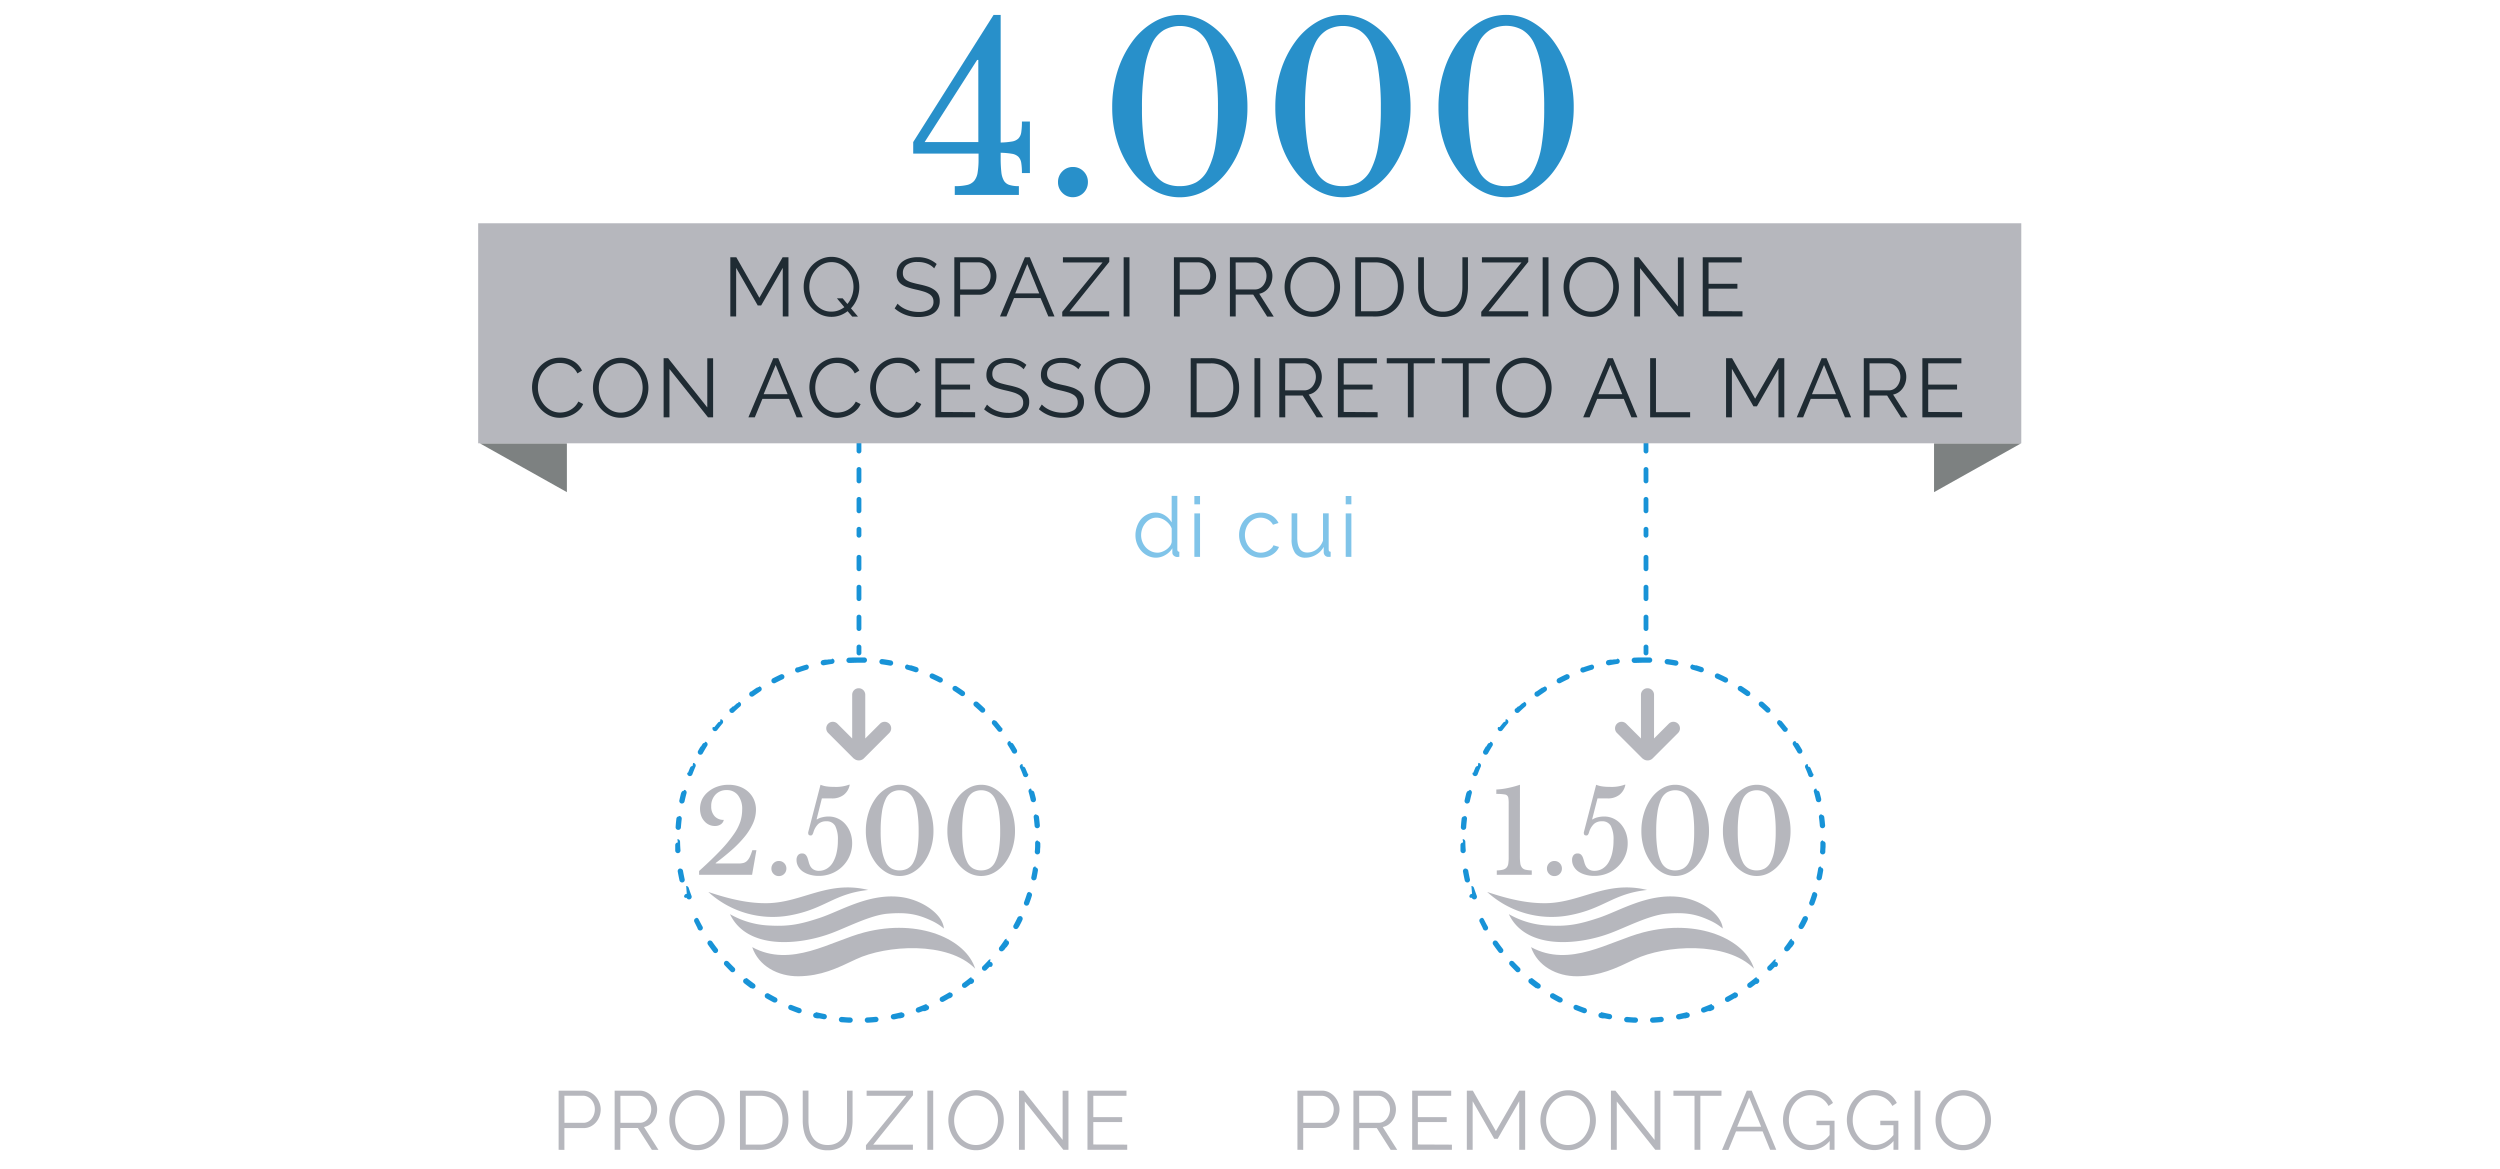 <svg xmlns="http://www.w3.org/2000/svg" viewBox="0 0 780 364.65"><defs><style>.cls-1{fill:none;opacity:0.71;}.cls-2{fill:#2890ca;}.cls-3{fill:#1893d7;}.cls-4{fill:#b6b7bd;}.cls-5{fill:#80c4e9;}.cls-6{fill:#7d8181;}.cls-7{fill:#1f2b33;}</style></defs><title>mqspazi_mare</title><g id="Livello_2" data-name="Livello 2"><g id="Livello_3" data-name="Livello 3"><rect class="cls-1" width="780" height="364.65"/></g><g id="Livello_1-2" data-name="Livello 1"><path class="cls-2" d="M284.92,44.32,310,4.65h2.21V44.47a23.45,23.45,0,0,0,3.53-.32,3.71,3.71,0,0,0,2-.94,3.53,3.53,0,0,0,.89-1.94,20.84,20.84,0,0,0,.21-3.35h2.49V54h-2.49a19.05,19.05,0,0,0-.21-3.17,3.5,3.5,0,0,0-.89-1.91,3.73,3.73,0,0,0-2-.94,23.85,23.85,0,0,0-3.53-.32v1.51a38.47,38.47,0,0,0,.21,4.54,6.69,6.69,0,0,0,.82,2.7A3.07,3.07,0,0,0,315,57.72a9.52,9.52,0,0,0,2.89.36v2.74h-20V58.08a16.42,16.42,0,0,0,3.81-.36,4.1,4.1,0,0,0,2.25-1.3,5.41,5.41,0,0,0,1.07-2.59,25.37,25.37,0,0,0,.29-4.18V47.92H284.92Zm20.31-25.63h-.36L288.49,44.32h16.75Z"/><path class="cls-2" d="M330.1,56.85a4.62,4.62,0,0,1,1.35-3.38,4.45,4.45,0,0,1,3.28-1.37,4.53,4.53,0,0,1,3.35,1.37,4.63,4.63,0,0,1,1.35,3.38,4.65,4.65,0,0,1-4.7,4.68,4.45,4.45,0,0,1-3.28-1.37A4.54,4.54,0,0,1,330.1,56.85Z"/><path class="cls-2" d="M368.15,4.65a16.08,16.08,0,0,1,8.19,2.23A22,22,0,0,1,383,13a31.51,31.51,0,0,1,4.53,9.14,37.3,37.3,0,0,1,1.67,11.38,35,35,0,0,1-1.67,10.94A30.27,30.27,0,0,1,383,53.36a22,22,0,0,1-6.7,6,16.39,16.39,0,0,1-16.39,0,22,22,0,0,1-6.7-6,30.23,30.23,0,0,1-4.53-8.89,34.92,34.92,0,0,1-1.67-10.94,37.27,37.27,0,0,1,1.67-11.38A31.46,31.46,0,0,1,353.26,13,21.94,21.94,0,0,1,360,6.88,16.08,16.08,0,0,1,368.15,4.65Zm0,53.42a10.41,10.41,0,0,0,5-1.15,9.36,9.36,0,0,0,3.71-4,24.77,24.77,0,0,0,2.35-7.49A70,70,0,0,0,380,33.74a76.26,76.26,0,0,0-.82-12.24,28.31,28.31,0,0,0-2.32-7.88,9.67,9.67,0,0,0-3.71-4.25,10.5,10.5,0,0,0-10,0,9.66,9.66,0,0,0-3.71,4.25,28.28,28.28,0,0,0-2.32,7.88,76,76,0,0,0-.82,12.24,69.76,69.76,0,0,0,.82,11.74A25.46,25.46,0,0,0,359.46,53a9.07,9.07,0,0,0,3.71,4A10.61,10.61,0,0,0,368.15,58.08Z"/><path class="cls-2" d="M419,4.65a16.08,16.08,0,0,1,8.19,2.23,22,22,0,0,1,6.7,6.12,31.51,31.51,0,0,1,4.53,9.14,37.3,37.3,0,0,1,1.67,11.38,35,35,0,0,1-1.67,10.94,30.27,30.27,0,0,1-4.53,8.89,22,22,0,0,1-6.7,6,16.39,16.39,0,0,1-16.39,0,22,22,0,0,1-6.7-6,30.23,30.23,0,0,1-4.53-8.89,34.92,34.92,0,0,1-1.67-10.94,37.27,37.27,0,0,1,1.67-11.38A31.46,31.46,0,0,1,404.14,13a21.94,21.94,0,0,1,6.7-6.12A16.08,16.08,0,0,1,419,4.65Zm0,53.42a10.41,10.41,0,0,0,5-1.15,9.36,9.36,0,0,0,3.71-4A24.77,24.77,0,0,0,430,45.48a70,70,0,0,0,.82-11.74A76.26,76.26,0,0,0,430,21.5a28.31,28.31,0,0,0-2.32-7.88A9.67,9.67,0,0,0,424,9.37a10.5,10.5,0,0,0-10,0,9.66,9.66,0,0,0-3.71,4.25A28.28,28.28,0,0,0,408,21.5a76,76,0,0,0-.82,12.24A69.76,69.76,0,0,0,408,45.48,25.46,25.46,0,0,0,410.34,53a9.07,9.07,0,0,0,3.71,4A10.61,10.61,0,0,0,419,58.08Z"/><path class="cls-2" d="M469.91,4.65a16.08,16.08,0,0,1,8.19,2.23,22,22,0,0,1,6.7,6.12,31.51,31.51,0,0,1,4.53,9.14A37.3,37.3,0,0,1,491,33.52a35,35,0,0,1-1.67,10.94,30.27,30.27,0,0,1-4.53,8.89,22,22,0,0,1-6.7,6,16.39,16.39,0,0,1-16.39,0,22,22,0,0,1-6.7-6,30.23,30.23,0,0,1-4.53-8.89,34.92,34.92,0,0,1-1.67-10.94,37.27,37.27,0,0,1,1.67-11.38A31.46,31.46,0,0,1,455,13a21.94,21.94,0,0,1,6.7-6.12A16.08,16.08,0,0,1,469.91,4.65Zm0,53.42a10.41,10.41,0,0,0,5-1.15,9.36,9.36,0,0,0,3.71-4,24.77,24.77,0,0,0,2.35-7.49,70,70,0,0,0,.82-11.74,76.26,76.26,0,0,0-.82-12.24,28.31,28.31,0,0,0-2.32-7.88,9.67,9.67,0,0,0-3.71-4.25,10.5,10.5,0,0,0-10,0,9.66,9.66,0,0,0-3.71,4.25,28.28,28.28,0,0,0-2.32,7.88,76,76,0,0,0-.82,12.24,69.76,69.76,0,0,0,.82,11.74A25.46,25.46,0,0,0,461.22,53a9.07,9.07,0,0,0,3.71,4A10.61,10.61,0,0,0,469.91,58.08Z"/><path id="_Tracciato_composto_" data-name="&lt;Tracciato composto&gt;" class="cls-3" d="M259.55,205.67h-.12l-.5.07h-.4l-.42.07h-.21l-.21,0h-.27l-.71.13a.83.83,0,0,0,.16,1.64l.16,0c.87-.17,1.76-.32,2.64-.45a.83.83,0,0,0-.12-1.65Zm-8,1.76a.83.83,0,0,0-.24,0q-1.21.36-2.4.78h-.13l-.1,0a.83.83,0,1,0,.55,1.56c.84-.3,1.7-.57,2.55-.83a.83.83,0,0,0-.24-1.62Zm-7.62,2.9a.83.83,0,0,0-.35.08q-1.26.59-2.48,1.23a.83.83,0,0,0,.77,1.47c.79-.41,1.6-.82,2.4-1.19a.83.83,0,0,0-.35-1.58Zm-7.12,4a.83.83,0,0,0-.45.14l-.13.08h-.14q-.86.57-1.69,1.17h-.12l-.19.14a.83.83,0,1,0,1,1.34c.72-.52,1.46-1,2.2-1.53a.83.83,0,0,0-.46-1.52Zm-6.47,5a.83.83,0,0,0-.55.21l-.95.86h-.23l-.7.67h-.14a.83.83,0,0,0,1.16,1.18c.64-.62,1.3-1.24,2-1.83a.83.83,0,0,0-.55-1.45Zm-5.69,5.84a.83.83,0,0,0-.63.29h0v0h0v0h0q-.57.68-1.12,1.38h0v0h0v0h0v0h-.05v0h0v0h-.43a.83.83,0,0,0,1.32,1c.54-.71,1.1-1.41,1.68-2.09a.83.83,0,0,0-.63-1.36Zm-4.79,6.6a.83.83,0,0,0-.7.39l-.46.75h0v0h0v0h0v0h0v0h-.12v0h0v0h0v0h0v0h0q-.38.64-.74,1.29a.83.83,0,1,0,1.45.8c.43-.78.89-1.56,1.36-2.31a.83.83,0,0,0-.7-1.27Zm-3.78,7.23a.83.83,0,0,0-.76.5l-.17.39h0v0h0c-.17.4-.33.8-.49,1.2h0v0h0v0h0v0h0v0h0v0h0v0h0v0h0v0h0v0h0v0h0v0h0v0h0v0h0v0h-.21v0h0v0h0a.83.83,0,0,0,1.55.58c.31-.83.65-1.67,1-2.48a.83.83,0,0,0-.76-1.16Zm-2.69,7.7a.83.83,0,0,0-.8.61h-.06v0h0v0h0q-.31,1.19-.57,2.39a.83.83,0,0,0,.63,1l.18,0a.83.83,0,0,0,.81-.65c.19-.87.4-1.75.63-2.6a.83.83,0,0,0-.58-1l-.22,0Zm-1.54,8a.83.83,0,0,0-.82.73l-.06.51h0v0h0v0h0v0h0v0h0v0h0q-.11,1-.18,2.11a.83.83,0,0,0,.77.88h.06a.83.83,0,0,0,.83-.77c.06-.89.15-1.79.25-2.67a.83.83,0,0,0-.73-.92Zm-.37,8.15h0a.83.83,0,0,0-.81.85c0,.41,0,.83,0,1.24h0v0h0v0h0v0h0v0h0v0h0v0h0v.05h0v0h0v0h0v0h0v0h0v0h0v0h0v0h0v0h0v0h0v0h0v0h0v.17h0v0h0v0h0v0h0v0h0v0h0v0h0v0h0v0h0v0h0v0h0v0h0v0h0v.1h0v0h0v0h0v0h0v0h0v0h0v.16a.83.83,0,0,0,.82.77h.06a.83.83,0,0,0,.76-.89c-.07-.89-.11-1.79-.13-2.68a.83.83,0,0,0-.83-.81Zm.8,8.12h-.14a.83.83,0,0,0-.68,1q.24,1.37.54,2.71a.83.83,0,0,0,.81.65l.18,0a.83.83,0,0,0,.63-1c-.19-.87-.37-1.75-.52-2.63a.83.83,0,0,0-.82-.69Zm2,7.91a.83.83,0,0,0-.79,1.09h0v0h0v0h0v0h0v0h0v0h0v0h0v0h0v0h0v0h0v0h0v0h0v0h0v0h0v0h0v0h0v0h.17v0h0v0h0l.05.15h.1v0h.41v0h0a.83.83,0,0,0,1.55-.59c-.32-.83-.62-1.68-.9-2.53a.83.83,0,0,0-.79-.57Zm3.1,7.54a.83.83,0,0,0-.74,1.2q.5,1,1,2h0l0,.06h0l0,.05h0v0h0l.14.24a.83.83,0,0,0,1.44-.81c-.44-.78-.86-1.57-1.26-2.37a.83.83,0,0,0-.74-.46Zm4.17,7a.83.83,0,0,0-.68,1.3q.79,1.13,1.63,2.23a.83.83,0,1,0,1.31-1c-.54-.7-1.08-1.43-1.59-2.16a.83.83,0,0,0-.68-.35Zm5.14,6.34a.83.83,0,0,0-.6,1.4q.94,1,1.94,2a.83.83,0,0,0,1.15-1.19c-.64-.62-1.27-1.26-1.88-1.91a.83.83,0,0,0-.6-.26Zm6,5.53a.83.83,0,0,0-.52,1.48q1,.78,2,1.52h.21a.83.83,0,0,0,1-1.34c-.72-.52-1.44-1.07-2.14-1.62a.82.82,0,0,0-.52-.18Zm6.73,4.61a.83.83,0,0,0-.42,1.54q1.16.67,2.35,1.3h.07a.83.83,0,0,0,.76-1.47c-.79-.41-1.58-.85-2.35-1.29a.82.82,0,0,0-.42-.11Zm7.33,3.59a.83.83,0,0,0-.31,1.6q1.28.51,2.59,1a.83.83,0,0,0,.54-1.57c-.84-.29-1.69-.61-2.51-.94a.83.83,0,0,0-.31-.06Zm7.77,2.48a.83.83,0,0,0-.2,1.63l.63.15h.78l1.3.26h.15a.83.83,0,0,0,.15-1.64c-.87-.17-1.76-.35-2.62-.56l-.19,0Zm8,1.32a.83.83,0,0,0-.08,1.65l.62.05h.12l1.7.11h.35a.83.83,0,0,0,0-1.66c-.89,0-1.79-.1-2.68-.18Zm10.87-.06h-.08c-.88.09-1.78.16-2.67.21a.83.83,0,0,0,0,1.66h0q1.39-.07,2.75-.21a.83.83,0,0,0-.08-1.65Zm8-1.41-.2,0c-.86.22-1.74.42-2.61.59a.83.83,0,0,0,.16,1.64l.16,0h.13l1.39-.3h.38l.8-.2a.83.83,0,0,0-.2-1.63Zm7.74-2.57a.82.82,0,0,0-.32.06c-.82.34-1.66.67-2.5,1a.83.83,0,1,0,.56,1.56l1.05-.39h.68l0,0h0l.78-.32a.83.83,0,0,0-.32-1.59Zm7.29-3.67a.82.82,0,0,0-.42.12c-.76.46-1.55.9-2.33,1.32a.83.83,0,1,0,.78,1.46q.88-.47,1.73-1h.2l.47-.28a.83.83,0,0,0-.43-1.54Zm6.68-4.68a.82.82,0,0,0-.52.19c-.69.56-1.4,1.12-2.12,1.64a.83.83,0,0,0,1,1.33q.72-.53,1.42-1.08h.39l0,0h0l.34-.27a.83.83,0,0,0-.52-1.47Zm5.94-5.6a.83.83,0,0,0-.61.27c-.6.66-1.23,1.31-1.86,1.93a.83.83,0,0,0,1.16,1.18l.15-.15h0l.8-.81h0l.06-.06h0l0,0h0v0h0v0h0v0h.58l0,0h0l.18-.19a.83.83,0,0,0-.61-1.39Zm5.07-6.39a.83.83,0,0,0-.69.36c-.5.74-1,1.47-1.56,2.18a.83.83,0,1,0,1.32,1h.09l.05-.07h0l.6-.81h0v0h0v0h0v0h0v0h.12v0h0v0h0v0h0l.64-.92a.83.83,0,0,0-.68-1.29Zm4.09-7.06a.83.83,0,0,0-.75.47c-.39.8-.8,1.6-1.23,2.38a.83.83,0,0,0,1.45.8L318,289h0v0h0q.42-.78.81-1.57h0v0h0L319,287a.83.83,0,0,0-.75-1.19Zm3-7.58a.83.83,0,0,0-.79.58c-.27.85-.56,1.7-.87,2.54a.83.83,0,1,0,1.55.58l.15-.4h0v0h0v0h0v0h0q.38-1,.71-2.11a.83.83,0,0,0-.79-1.07Zm1.88-7.94a.83.83,0,0,0-.82.7c-.14.88-.31,1.77-.49,2.64a.83.83,0,0,0,.64,1l.17,0a.83.83,0,0,0,.81-.66l.09-.42h0v0h0v0h0v0h0v0h0v0h0v0h0c.13-.66.25-1.32.36-2a.83.83,0,0,0-.69-.95Zm.71-8.13a.83.83,0,0,0-.83.82c0,.89,0,1.79-.11,2.68a.83.83,0,0,0,.77.88h.05a.83.83,0,0,0,.83-.78q0-.77.08-1.55h0v0h0V264h0v0h0v0h0v0h0v0h0v0h0v0h0v0h0v-.21h0q0-.26,0-.52a.83.83,0,0,0-.82-.84Zm-.45-8.15h-.11a.83.83,0,0,0-.72.93c.11.88.21,1.78.28,2.67a.83.83,0,0,0,.82.76h.07a.83.83,0,0,0,.76-.89v0h0v0h0v0h0v0h0q-.11-1.29-.27-2.57a.83.83,0,0,0-.82-.72Zm-1.63-8a.84.84,0,0,0-.22,0,.83.83,0,0,0-.57,1c.24.86.46,1.73.66,2.6a.83.83,0,0,0,.81.64l.19,0a.83.83,0,0,0,.62-1l0-.13h0v0h0v0h0v0h0v0h0v0h0v0h0v0h0v0h0v0h0q-.15-.63-.32-1.26h0v0h0v0h0v0h0v0h0v0h0v0h0v0h0v0h0v0h0l-.18-.66a.83.83,0,0,0-.8-.6ZM319,238.38a.83.83,0,0,0-.76,1.17c.36.81.71,1.64,1,2.47a.83.83,0,0,0,1.54-.6h0v0h0v0h0v0h0v0h0v0h0v0h0v0h0v0h0v0h0v0h0v0h0v0h0v0h0v0h-.13v0h0v0h0v0h0v0h0q-.36-.89-.75-1.76h0v0h0a.83.83,0,0,0-.76-.49Zm-3.86-7.18a.83.83,0,0,0-.7,1.27c.48.75.94,1.52,1.38,2.3a.83.83,0,0,0,1.44-.82q-.4-.71-.83-1.4h0l0,0h0l-.06-.09h0v0h0v0h0v0h0v0h0v0h0v0h0v0h0v0h0v0h0v0h0v0h0v0h0v0h0v0h0v0h0v0h0v0h0v0h0v0h0v0h0v0h0v0h0v0h0v0h0v0h0l-.22-.34a.83.83,0,0,0-.7-.38Zm-4.86-6.55a.83.83,0,0,0-.63,1.37c.58.67,1.15,1.37,1.7,2.07a.83.83,0,0,0,1.31-1h-.1v0h0v0h0v0h0q-.78-1-1.61-2a.83.83,0,0,0-.63-.29Zm-5.75-5.78a.83.83,0,0,0-.54,1.45c.67.58,1.34,1.19,2,1.81a.83.83,0,0,0,1.15-1.2l-.39-.37h0q-.8-.75-1.63-1.48a.82.82,0,0,0-.54-.2ZM298,214a.83.83,0,0,0-.45,1.53c.75.48,1.5,1,2.22,1.5a.83.83,0,0,0,1-1.35q-1.13-.8-2.29-1.55A.82.82,0,0,0,298,214Zm-7.16-3.9a.83.83,0,0,0-.34,1.58c.81.37,1.62.76,2.41,1.17a.83.83,0,1,0,.76-1.47l-1-.5h0l-1.45-.68a.82.82,0,0,0-.34-.07Zm-7.66-2.81a.83.83,0,0,0-.23,1.62c.86.25,1.72.51,2.56.8a.83.83,0,0,0,.54-1.57q-.85-.29-1.71-.55h-.4l-.52-.15a.83.83,0,0,0-.23,0Zm-8-1.67a.83.83,0,0,0-.11,1.65c.88.12,1.77.26,2.65.42h.15a.83.83,0,0,0,.15-1.64q-1.36-.25-2.73-.43Zm-7.53-.5h-.63q-1,0-2,.06h-.11a.83.83,0,0,0,0,1.66h0c.89,0,1.79-.06,2.68-.06h0c.69,0,1.39,0,2.08,0h0a.83.83,0,0,0,0-1.66l-1.55,0h-.59Z"/><path class="cls-4" d="M174.29,358.74V340.28h7.64a4.8,4.8,0,0,1,2.2.51,5.78,5.78,0,0,1,1.73,1.33A6.28,6.28,0,0,1,187,344a5.64,5.64,0,0,1,.42,2.11,6.27,6.27,0,0,1-.39,2.2,5.92,5.92,0,0,1-1.09,1.86,5.45,5.45,0,0,1-1.68,1.3,4.73,4.73,0,0,1-2.17.49h-6v6.81Zm1.82-8.42H182a3.08,3.08,0,0,0,1.47-.35,3.59,3.59,0,0,0,1.13-.94,4.42,4.42,0,0,0,.73-1.35,4.94,4.94,0,0,0,.26-1.6,4.49,4.49,0,0,0-1.11-3,3.69,3.69,0,0,0-1.2-.9,3.34,3.34,0,0,0-1.44-.32h-5.75Z"/><path class="cls-4" d="M191.77,358.74V340.28h7.8a4.79,4.79,0,0,1,2.2.51,5.77,5.77,0,0,1,1.73,1.33,6.07,6.07,0,0,1,1.13,1.86,5.79,5.79,0,0,1,.4,2.11,6.28,6.28,0,0,1-.3,1.94,6,6,0,0,1-.83,1.66,5.07,5.07,0,0,1-1.29,1.25,4.52,4.52,0,0,1-1.69.69l4.52,7.13h-2.05L199,351.93h-5.46v6.81Zm1.82-8.42h6a3.08,3.08,0,0,0,1.47-.35,3.5,3.5,0,0,0,1.13-.95,4.62,4.62,0,0,0,.73-1.35,4.84,4.84,0,0,0,.26-1.59,4.49,4.49,0,0,0-1.1-2.94,3.83,3.83,0,0,0-1.2-.91,3.22,3.22,0,0,0-1.44-.34h-5.88Z"/><path class="cls-4" d="M217.48,358.87a7.81,7.81,0,0,1-3.52-.79,8.73,8.73,0,0,1-2.74-2.11,9.56,9.56,0,0,1-1.77-3,9.89,9.89,0,0,1-.62-3.46,9.61,9.61,0,0,1,.66-3.54,9.75,9.75,0,0,1,1.83-3,8.86,8.86,0,0,1,2.76-2.07,7.8,7.8,0,0,1,3.43-.77A7.6,7.6,0,0,1,221,341a8.87,8.87,0,0,1,2.73,2.14,9.92,9.92,0,0,1,1.75,3,9.73,9.73,0,0,1,.62,3.42,9.61,9.61,0,0,1-.66,3.54,9.71,9.71,0,0,1-1.82,3,8.82,8.82,0,0,1-2.74,2.05A7.8,7.8,0,0,1,217.48,358.87Zm-6.84-9.36a8.57,8.57,0,0,0,.49,2.9,7.88,7.88,0,0,0,1.4,2.47,6.94,6.94,0,0,0,2.16,1.72,6,6,0,0,0,2.78.64,6,6,0,0,0,2.83-.68,6.93,6.93,0,0,0,2.16-1.77,8.18,8.18,0,0,0,1.37-2.47,8.5,8.5,0,0,0,0-5.71,7.93,7.93,0,0,0-1.42-2.46,7,7,0,0,0-2.16-1.7,6,6,0,0,0-2.76-.64,6.05,6.05,0,0,0-2.83.66,6.74,6.74,0,0,0-2.16,1.76,8.18,8.18,0,0,0-1.37,2.47A8.48,8.48,0,0,0,210.64,349.51Z"/><path class="cls-4" d="M230.87,358.74V340.28h6.27A9.52,9.52,0,0,1,241,341a7.87,7.87,0,0,1,2.76,2,8.34,8.34,0,0,1,1.66,2.92,11.26,11.26,0,0,1,.56,3.58,11,11,0,0,1-.62,3.81,8.27,8.27,0,0,1-1.78,2.91,7.94,7.94,0,0,1-2.78,1.87,9.57,9.57,0,0,1-3.65.66Zm13.29-9.26a9.51,9.51,0,0,0-.47-3.05,6.89,6.89,0,0,0-1.37-2.41,6.12,6.12,0,0,0-2.2-1.57,7.51,7.51,0,0,0-3-.56h-4.45v15.23h4.45a7.37,7.37,0,0,0,3-.58,6.17,6.17,0,0,0,2.2-1.61,7,7,0,0,0,1.34-2.42A9.69,9.69,0,0,0,244.15,349.48Z"/><path class="cls-4" d="M258.25,357.23a5.75,5.75,0,0,0,2.9-.66,5.23,5.23,0,0,0,1.85-1.74,7.06,7.06,0,0,0,1-2.46,14.22,14.22,0,0,0,.27-2.78v-9.31H266v9.31a14.69,14.69,0,0,1-.42,3.55,8.44,8.44,0,0,1-1.34,3,6.61,6.61,0,0,1-2.4,2,7.89,7.89,0,0,1-3.61.75,7.77,7.77,0,0,1-3.68-.79,6.7,6.7,0,0,1-2.41-2.09,8.48,8.48,0,0,1-1.3-3,14.94,14.94,0,0,1-.39-3.43v-9.31h1.79v9.31a13.92,13.92,0,0,0,.29,2.83,7.11,7.11,0,0,0,1,2.44,5.2,5.2,0,0,0,1.83,1.72A5.72,5.72,0,0,0,258.25,357.23Z"/><path class="cls-4" d="M270.18,357.31l12.56-15.42H270.39v-1.61h14.46v1.43l-12.4,15.42h12.38v1.61H270.18Z"/><path class="cls-4" d="M289.34,358.74V340.28h1.82v18.46Z"/><path class="cls-4" d="M304.53,358.87a7.81,7.81,0,0,1-3.52-.79,8.73,8.73,0,0,1-2.74-2.11,9.56,9.56,0,0,1-1.77-3,9.89,9.89,0,0,1-.62-3.46,9.61,9.61,0,0,1,.66-3.54,9.75,9.75,0,0,1,1.83-3,8.86,8.86,0,0,1,2.76-2.07,7.8,7.8,0,0,1,3.43-.77,7.6,7.6,0,0,1,3.52.82,8.87,8.87,0,0,1,2.73,2.14,9.92,9.92,0,0,1,1.75,3,9.73,9.73,0,0,1,.62,3.42,9.61,9.61,0,0,1-.66,3.54,9.71,9.71,0,0,1-1.82,3A8.82,8.82,0,0,1,308,358.1,7.8,7.8,0,0,1,304.53,358.87Zm-6.84-9.36a8.57,8.57,0,0,0,.49,2.9,7.88,7.88,0,0,0,1.4,2.47,6.94,6.94,0,0,0,2.16,1.72,6,6,0,0,0,2.78.64,6,6,0,0,0,2.83-.68,6.93,6.93,0,0,0,2.16-1.77,8.18,8.18,0,0,0,1.37-2.47,8.5,8.5,0,0,0,0-5.71,7.93,7.93,0,0,0-1.42-2.46,7,7,0,0,0-2.16-1.7,6,6,0,0,0-2.76-.64,6.05,6.05,0,0,0-2.83.66,6.74,6.74,0,0,0-2.16,1.76,8.18,8.18,0,0,0-1.37,2.47A8.48,8.48,0,0,0,297.69,349.51Z"/><path class="cls-4" d="M319.74,343.66v15.08h-1.82V340.28h1.4l12.22,15.37V340.31h1.82v18.43h-1.59Z"/><path class="cls-4" d="M351.69,357.13v1.61h-12.4V340.28h12.17v1.61H341.11v6.65h9v1.54h-9v7Z"/><path id="_Tracciato_composto_2" data-name="&lt;Tracciato composto&gt;" class="cls-3" d="M504.55,205.67h-.12l-.5.07h-.4l-.42.07h-.21l-.21,0h-.27l-.71.13a.83.83,0,0,0,.16,1.64l.16,0c.87-.17,1.76-.32,2.64-.45a.83.83,0,0,0-.12-1.65Zm-8,1.76a.83.83,0,0,0-.24,0q-1.21.36-2.4.78h-.13l-.1,0a.83.83,0,1,0,.55,1.56c.84-.3,1.7-.57,2.55-.83a.83.83,0,0,0-.24-1.62Zm-7.62,2.9a.83.83,0,0,0-.35.08q-1.26.59-2.48,1.23a.83.83,0,0,0,.77,1.47c.79-.41,1.6-.82,2.4-1.19a.83.83,0,0,0-.35-1.58Zm-7.12,4a.83.83,0,0,0-.45.14l-.13.08h-.14q-.86.57-1.69,1.17h-.12l-.19.14a.83.83,0,1,0,1,1.34c.72-.52,1.46-1,2.2-1.53a.83.83,0,0,0-.46-1.52Zm-6.47,5a.83.83,0,0,0-.55.21l-.95.86h-.23l-.7.67h-.14a.83.83,0,0,0,1.16,1.18c.64-.62,1.3-1.24,2-1.83a.83.83,0,0,0-.55-1.45Zm-5.69,5.84a.83.83,0,0,0-.63.29h0v0h0v0h0q-.57.68-1.12,1.38h0v0h0v0h0v0h-.05v0h0v0h-.43a.83.83,0,0,0,1.32,1c.54-.71,1.1-1.41,1.68-2.09a.83.83,0,0,0-.63-1.36Zm-4.79,6.6a.83.83,0,0,0-.7.39l-.46.75h0v0h0v0h0v0h0v0h-.12v0h0v0h0v0h0v0h0q-.38.64-.74,1.29a.83.83,0,1,0,1.45.8c.43-.78.89-1.56,1.36-2.31a.83.83,0,0,0-.7-1.27Zm-3.78,7.23a.83.83,0,0,0-.76.5l-.17.39h0v0h0c-.17.4-.33.8-.49,1.2h0v0h0v0h0v0h0v0h0v0h0v0h0v0h0v0h0v0h0v0h0v0h0v0h0v0h0v0h-.21v0h0v0h0a.83.83,0,0,0,1.55.58c.31-.83.65-1.67,1-2.48a.83.83,0,0,0-.76-1.16Zm-2.69,7.7a.83.83,0,0,0-.8.61h-.06v0h0v0h0q-.31,1.19-.57,2.39a.83.83,0,0,0,.63,1l.18,0a.83.83,0,0,0,.81-.65c.19-.87.4-1.75.63-2.6a.83.83,0,0,0-.58-1l-.22,0Zm-1.54,8a.83.83,0,0,0-.82.73l-.06.51h0v0h0v0h0v0h0v0h0v0h0q-.11,1-.18,2.11a.83.83,0,0,0,.77.88h.06a.83.83,0,0,0,.83-.77c.06-.89.15-1.79.25-2.67a.83.83,0,0,0-.73-.92Zm-.37,8.15h0a.83.83,0,0,0-.81.85c0,.41,0,.83,0,1.24h0v0h0v0h0v0h0v0h0v0h0v0h0v.05h0v0h0v0h0v0h0v0h0v0h0v0h0v0h0v0h0v0h0v0h0v0h0v.17h0v0h0v0h0v0h0v0h0v0h0v0h0v0h0v0h0v0h0v0h0v0h0v0h0v.1h0v0h0v0h0v0h0v0h0v0h0v.16a.83.83,0,0,0,.82.77h.06a.83.83,0,0,0,.76-.89c-.07-.89-.11-1.79-.13-2.68a.83.83,0,0,0-.83-.81Zm.8,8.12h-.14a.83.83,0,0,0-.68,1q.24,1.37.54,2.71a.83.83,0,0,0,.81.65l.18,0a.83.83,0,0,0,.63-1c-.19-.87-.37-1.75-.52-2.63a.83.83,0,0,0-.82-.69Zm2,7.91a.83.83,0,0,0-.79,1.09h0v0h0v0h0v0h0v0h0v0h0v0h0v0h0v0h0v0h0v0h0v0h0v0h0v0h0v0h0v0h0v0h.17v0h0v0h0l.05.15h.1v0h.41v0h0a.83.83,0,0,0,1.55-.59c-.32-.83-.62-1.68-.9-2.53a.83.83,0,0,0-.79-.57Zm3.1,7.54a.83.83,0,0,0-.74,1.2q.5,1,1,2h0l0,.06h0l0,.05h0v0h0l.14.24a.83.83,0,0,0,1.44-.81c-.44-.78-.86-1.57-1.26-2.37a.83.83,0,0,0-.74-.46Zm4.17,7a.83.83,0,0,0-.68,1.3q.79,1.13,1.63,2.23a.83.83,0,1,0,1.31-1c-.54-.7-1.08-1.43-1.59-2.16a.83.83,0,0,0-.68-.35Zm5.14,6.34a.83.83,0,0,0-.6,1.4q.94,1,1.94,2a.83.83,0,0,0,1.15-1.19c-.64-.62-1.27-1.26-1.88-1.91a.83.83,0,0,0-.6-.26Zm6,5.53a.83.83,0,0,0-.52,1.48q1,.78,2,1.52h.21a.83.83,0,0,0,1-1.34c-.72-.52-1.44-1.07-2.14-1.62a.82.82,0,0,0-.52-.18Zm6.73,4.61a.83.83,0,0,0-.42,1.54q1.16.67,2.35,1.3h.07a.83.83,0,0,0,.76-1.47c-.79-.41-1.58-.85-2.35-1.29a.82.82,0,0,0-.42-.11Zm7.33,3.59a.83.83,0,0,0-.31,1.6q1.28.51,2.59,1a.83.83,0,0,0,.54-1.57c-.84-.29-1.69-.61-2.51-.94a.83.83,0,0,0-.31-.06Zm7.77,2.48a.83.83,0,0,0-.2,1.63l.63.15h.78l1.3.26h.15a.83.83,0,0,0,.15-1.64c-.87-.17-1.76-.35-2.62-.56l-.19,0Zm8,1.32a.83.83,0,0,0-.08,1.65l.62.05h.12l1.7.11h.35a.83.83,0,0,0,0-1.66c-.89,0-1.79-.1-2.68-.18Zm10.87-.06h-.08c-.88.09-1.78.16-2.67.21a.83.83,0,0,0,0,1.66h0q1.39-.07,2.75-.21a.83.83,0,0,0-.08-1.65Zm8-1.41-.2,0c-.86.22-1.74.42-2.61.59a.83.83,0,0,0,.16,1.64l.16,0h.13l1.39-.3h.38l.8-.2a.83.83,0,0,0-.2-1.63Zm7.74-2.57a.82.82,0,0,0-.32.06c-.82.34-1.66.67-2.5,1a.83.83,0,1,0,.56,1.56l1.05-.39h.68l0,0h0l.78-.32a.83.83,0,0,0-.32-1.59Zm7.29-3.67a.82.82,0,0,0-.42.12c-.76.46-1.55.9-2.33,1.32a.83.83,0,1,0,.78,1.46q.88-.47,1.73-1h.2l.47-.28a.83.83,0,0,0-.43-1.54Zm6.68-4.68a.82.82,0,0,0-.52.19c-.69.56-1.4,1.12-2.12,1.64a.83.83,0,0,0,1,1.33q.72-.53,1.42-1.08h.39l0,0h0l.34-.27a.83.83,0,0,0-.52-1.47Zm5.94-5.6a.83.83,0,0,0-.61.27c-.6.66-1.23,1.31-1.86,1.93a.83.83,0,0,0,1.16,1.18l.15-.15h0l.8-.81h0l.06-.06h0l0,0h0v0h0v0h0v0h.58l0,0h0l.18-.19a.83.83,0,0,0-.61-1.39Zm5.07-6.39a.83.83,0,0,0-.69.36c-.5.74-1,1.47-1.56,2.18a.83.83,0,1,0,1.32,1h.09l.05-.07h0l.6-.81h0v0h0v0h0v0h0v0h.12v0h0v0h0v0h0l.64-.92a.83.83,0,0,0-.68-1.29Zm4.09-7.06a.83.83,0,0,0-.75.47c-.39.8-.8,1.6-1.23,2.38a.83.83,0,0,0,1.45.8L563,289h0v0h0q.42-.78.81-1.57h0v0h0L564,287a.83.83,0,0,0-.75-1.19Zm3-7.58a.83.83,0,0,0-.79.58c-.27.85-.56,1.7-.87,2.54a.83.83,0,1,0,1.55.58l.15-.4h0v0h0v0h0v0h0q.38-1,.71-2.11a.83.83,0,0,0-.79-1.07Zm1.88-7.94a.83.83,0,0,0-.82.7c-.14.88-.31,1.77-.49,2.64a.83.83,0,0,0,.64,1l.17,0a.83.83,0,0,0,.81-.66l.09-.42h0v0h0v0h0v0h0v0h0v0h0v0h0c.13-.66.25-1.32.36-2a.83.83,0,0,0-.69-.95Zm.71-8.13a.83.83,0,0,0-.83.82c0,.89,0,1.79-.11,2.68a.83.83,0,0,0,.77.88h.05a.83.83,0,0,0,.83-.78q0-.77.08-1.55h0v0h0V264h0v0h0v0h0v0h0v0h0v0h0v0h0v0h0v-.21h0q0-.26,0-.52a.83.83,0,0,0-.82-.84Zm-.45-8.15h-.11a.83.83,0,0,0-.72.93c.11.88.21,1.78.28,2.67a.83.83,0,0,0,.82.76h.07a.83.83,0,0,0,.76-.89v0h0v0h0v0h0v0h0q-.11-1.29-.27-2.57a.83.83,0,0,0-.82-.72Zm-1.63-8a.84.84,0,0,0-.22,0,.83.83,0,0,0-.57,1c.24.86.46,1.73.66,2.6a.83.83,0,0,0,.81.64l.19,0a.83.83,0,0,0,.62-1l0-.13h0v0h0v0h0v0h0v0h0v0h0v0h0v0h0v0h0v0h0q-.15-.63-.32-1.26h0v0h0v0h0v0h0v0h0v0h0v0h0v0h0v0h0v0h0l-.18-.66a.83.83,0,0,0-.8-.6ZM564,238.38a.83.83,0,0,0-.76,1.17c.36.81.71,1.64,1,2.47a.83.83,0,0,0,1.54-.6h0v0h0v0h0v0h0v0h0v0h0v0h0v0h0v0h0v0h0v0h0v0h0v0h0v0h0v0h-.13v0h0v0h0v0h0v0h0q-.36-.89-.75-1.76h0v0h0a.83.83,0,0,0-.76-.49Zm-3.86-7.18a.83.83,0,0,0-.7,1.27c.48.75.94,1.52,1.38,2.3a.83.83,0,0,0,1.44-.82q-.4-.71-.83-1.4h0l0,0h0l-.06-.09h0v0h0v0h0v0h0v0h0v0h0v0h0v0h0v0h0v0h0v0h0v0h0v0h0v0h0v0h0v0h0v0h0v0h0v0h0v0h0v0h0v0h0v0h0v0h0v0h0v0h0l-.22-.34a.83.83,0,0,0-.7-.38Zm-4.86-6.55a.83.83,0,0,0-.63,1.37c.58.67,1.15,1.37,1.7,2.07a.83.83,0,0,0,1.31-1h-.1v0h0v0h0v0h0q-.78-1-1.61-2a.83.83,0,0,0-.63-.29Zm-5.75-5.78a.83.83,0,0,0-.54,1.45c.67.58,1.34,1.19,2,1.81a.83.83,0,1,0,1.15-1.2l-.39-.37h0q-.8-.75-1.63-1.48a.82.82,0,0,0-.54-.2ZM543,214a.83.83,0,0,0-.45,1.53c.75.48,1.5,1,2.22,1.5a.83.83,0,0,0,1-1.35q-1.13-.8-2.29-1.55A.82.82,0,0,0,543,214Zm-7.16-3.9a.83.83,0,0,0-.34,1.58c.81.37,1.62.76,2.41,1.17a.83.83,0,1,0,.76-1.47l-1-.5h0l-1.45-.68a.82.82,0,0,0-.34-.07Zm-7.66-2.81a.83.83,0,0,0-.23,1.62c.86.25,1.72.51,2.56.8a.83.83,0,0,0,.54-1.57q-.85-.29-1.71-.55h-.4l-.52-.15a.83.83,0,0,0-.23,0Zm-8-1.67a.83.83,0,0,0-.11,1.65c.88.12,1.77.26,2.65.42h.15a.83.83,0,0,0,.15-1.64q-1.36-.25-2.73-.43Zm-7.53-.5h-.63q-1,0-2,.06h-.11a.83.83,0,0,0,0,1.66h0c.89,0,1.79-.06,2.68-.06h0c.69,0,1.39,0,2.08,0h0a.83.83,0,0,0,0-1.66l-1.55,0h-.59Z"/><path class="cls-4" d="M404.8,358.74V340.28h7.64a4.8,4.8,0,0,1,2.2.51,5.78,5.78,0,0,1,1.73,1.33,6.28,6.28,0,0,1,1.14,1.86,5.64,5.64,0,0,1,.42,2.11,6.27,6.27,0,0,1-.39,2.2,5.92,5.92,0,0,1-1.09,1.86,5.45,5.45,0,0,1-1.68,1.3,4.73,4.73,0,0,1-2.17.49h-6v6.81Zm1.82-8.42h5.9A3.08,3.08,0,0,0,414,350a3.59,3.59,0,0,0,1.13-.94,4.42,4.42,0,0,0,.73-1.35,4.94,4.94,0,0,0,.26-1.6,4.49,4.49,0,0,0-1.11-3,3.69,3.69,0,0,0-1.2-.9,3.34,3.34,0,0,0-1.44-.32h-5.75Z"/><path class="cls-4" d="M422.27,358.74V340.28h7.8a4.79,4.79,0,0,1,2.2.51,5.77,5.77,0,0,1,1.73,1.33,6.07,6.07,0,0,1,1.13,1.86,5.79,5.79,0,0,1,.4,2.11,6.28,6.28,0,0,1-.3,1.94,6,6,0,0,1-.83,1.66,5.07,5.07,0,0,1-1.29,1.25,4.52,4.52,0,0,1-1.69.69l4.52,7.13h-2.05l-4.34-6.81h-5.46v6.81Zm1.82-8.42h6a3.08,3.08,0,0,0,1.47-.35,3.5,3.5,0,0,0,1.13-.95,4.62,4.62,0,0,0,.73-1.35,4.84,4.84,0,0,0,.26-1.59,4.49,4.49,0,0,0-1.1-2.94,3.83,3.83,0,0,0-1.2-.91,3.22,3.22,0,0,0-1.44-.34h-5.88Z"/><path class="cls-4" d="M453,357.13v1.61h-12.4V340.28h12.17v1.61H442.37v6.65h9v1.54h-9v7Z"/><path class="cls-4" d="M474,358.74V343.58l-6.73,11.73h-1.07l-6.73-11.73v15.16h-1.82V340.28h1.87l7.2,12.64L474,340.28h1.85v18.46Z"/><path class="cls-4" d="M489.22,358.87a7.81,7.81,0,0,1-3.52-.79A8.73,8.73,0,0,1,483,356a9.56,9.56,0,0,1-1.77-3,9.89,9.89,0,0,1-.62-3.46,9.61,9.61,0,0,1,.66-3.54,9.75,9.75,0,0,1,1.83-3,8.86,8.86,0,0,1,2.76-2.07,7.8,7.8,0,0,1,3.43-.77,7.6,7.6,0,0,1,3.52.82,8.87,8.87,0,0,1,2.73,2.14,9.92,9.92,0,0,1,1.75,3,9.73,9.73,0,0,1,.62,3.42,9.61,9.61,0,0,1-.66,3.54,9.71,9.71,0,0,1-1.82,3,8.82,8.82,0,0,1-2.74,2.05A7.8,7.8,0,0,1,489.22,358.87Zm-6.84-9.36a8.57,8.57,0,0,0,.49,2.9,7.88,7.88,0,0,0,1.4,2.47,6.94,6.94,0,0,0,2.16,1.72,6,6,0,0,0,2.78.64,6,6,0,0,0,2.83-.68,6.93,6.93,0,0,0,2.16-1.77,8.18,8.18,0,0,0,1.37-2.47,8.5,8.5,0,0,0,0-5.71,7.93,7.93,0,0,0-1.42-2.46,7,7,0,0,0-2.16-1.7,6,6,0,0,0-2.76-.64,6.05,6.05,0,0,0-2.83.66,6.74,6.74,0,0,0-2.16,1.76,8.18,8.18,0,0,0-1.37,2.47A8.48,8.48,0,0,0,482.38,349.51Z"/><path class="cls-4" d="M504.43,343.66v15.08h-1.82V340.28H504l12.22,15.37V340.31h1.82v18.43h-1.59Z"/><path class="cls-4" d="M537.09,341.89h-6.58v16.85h-1.82V341.89h-6.58v-1.61h15Z"/><path class="cls-4" d="M545,340.28h1.53l7.67,18.46h-1.92L549.93,353h-8.29l-2.37,5.77h-2Zm4.47,11.26-3.72-9.12L542,351.54Z"/><path class="cls-4" d="M570.86,356a7.81,7.81,0,0,1-5.93,2.83,7.44,7.44,0,0,1-3.44-.8,9.08,9.08,0,0,1-2.73-2.13,10.05,10.05,0,0,1-1.81-3,9.46,9.46,0,0,1-.65-3.45,10,10,0,0,1,.64-3.54,9.44,9.44,0,0,1,1.78-3,8.76,8.76,0,0,1,2.7-2.05,7.63,7.63,0,0,1,3.41-.77,9.55,9.55,0,0,1,2.47.3,7.5,7.5,0,0,1,2,.83,6.34,6.34,0,0,1,1.51,1.27,7.9,7.9,0,0,1,1.08,1.63l-1.4.94a6,6,0,0,0-2.37-2.52,6.71,6.71,0,0,0-3.3-.81,5.85,5.85,0,0,0-2.77.65,6.69,6.69,0,0,0-2.11,1.73,7.92,7.92,0,0,0-1.34,2.47,9,9,0,0,0-.47,2.87,8.29,8.29,0,0,0,.53,3,7.85,7.85,0,0,0,1.47,2.46,7.17,7.17,0,0,0,2.2,1.68,6.1,6.1,0,0,0,2.74.63,6.54,6.54,0,0,0,3-.74,9,9,0,0,0,2.77-2.35v-3.07h-4.11v-1.4h5.64v9.07h-1.53Z"/><path class="cls-4" d="M590.78,356a7.81,7.81,0,0,1-5.93,2.83,7.44,7.44,0,0,1-3.44-.8,9.08,9.08,0,0,1-2.73-2.13,10.05,10.05,0,0,1-1.81-3,9.46,9.46,0,0,1-.65-3.45,10,10,0,0,1,.64-3.54,9.44,9.44,0,0,1,1.78-3,8.76,8.76,0,0,1,2.7-2.05,7.63,7.63,0,0,1,3.41-.77,9.55,9.55,0,0,1,2.47.3,7.5,7.5,0,0,1,2,.83,6.34,6.34,0,0,1,1.51,1.27,7.9,7.9,0,0,1,1.08,1.63l-1.4.94a6,6,0,0,0-2.37-2.52,6.71,6.71,0,0,0-3.3-.81,5.85,5.85,0,0,0-2.77.65,6.69,6.69,0,0,0-2.11,1.73,7.92,7.92,0,0,0-1.34,2.47,9,9,0,0,0-.47,2.87,8.29,8.29,0,0,0,.53,3,7.85,7.85,0,0,0,1.47,2.46,7.17,7.17,0,0,0,2.2,1.68,6.1,6.1,0,0,0,2.74.63,6.54,6.54,0,0,0,3-.74,9,9,0,0,0,2.77-2.35v-3.07h-4.11v-1.4h5.64v9.07h-1.53Z"/><path class="cls-4" d="M597.35,358.74V340.28h1.82v18.46Z"/><path class="cls-4" d="M612.54,358.87a7.81,7.81,0,0,1-3.52-.79,8.73,8.73,0,0,1-2.74-2.11,9.56,9.56,0,0,1-1.77-3,9.89,9.89,0,0,1-.62-3.46,9.61,9.61,0,0,1,.66-3.54,9.75,9.75,0,0,1,1.83-3,8.86,8.86,0,0,1,2.76-2.07,7.8,7.8,0,0,1,3.43-.77,7.6,7.6,0,0,1,3.52.82,8.87,8.87,0,0,1,2.73,2.14,9.92,9.92,0,0,1,1.75,3,9.73,9.73,0,0,1,.62,3.42,9.61,9.61,0,0,1-.66,3.54,9.71,9.71,0,0,1-1.82,3A8.82,8.82,0,0,1,616,358.1,7.8,7.8,0,0,1,612.54,358.87Zm-6.84-9.36a8.57,8.57,0,0,0,.49,2.9,7.88,7.88,0,0,0,1.4,2.47,6.94,6.94,0,0,0,2.16,1.72,6,6,0,0,0,2.78.64,6,6,0,0,0,2.83-.68,6.93,6.93,0,0,0,2.16-1.77,8.18,8.18,0,0,0,1.37-2.47,8.5,8.5,0,0,0,0-5.71,7.93,7.93,0,0,0-1.42-2.46,7,7,0,0,0-2.16-1.7,6,6,0,0,0-2.76-.64,6.05,6.05,0,0,0-2.83.66,6.74,6.74,0,0,0-2.16,1.76,8.18,8.18,0,0,0-1.37,2.47A8.48,8.48,0,0,0,605.7,349.51Z"/><path class="cls-4" d="M223.32,269.41h7.09a6.13,6.13,0,0,0,1.5-.16,2.55,2.55,0,0,0,1.14-.63,4.31,4.31,0,0,0,.89-1.28,15.26,15.26,0,0,0,.78-2.07H236l-1.35,7.67H218.12v-1.19q4.06-3.67,6.68-6.43a40.52,40.52,0,0,0,4.12-5,15.43,15.43,0,0,0,2.07-4,12.76,12.76,0,0,0,.57-3.76,6.89,6.89,0,0,0-1.3-4.43,4.31,4.31,0,0,0-3.55-1.62,4.58,4.58,0,0,0-3.47,1.4,5.06,5.06,0,0,0-1.34,3.64,4.41,4.41,0,0,0,1.05,3.1,3.69,3.69,0,0,0,2.87,1.15,2.18,2.18,0,0,1-.93,1.39,3.16,3.16,0,0,1-1.85.52,4.24,4.24,0,0,1-1.83-.4,4.4,4.4,0,0,1-1.46-1.12,5.1,5.1,0,0,1-1-1.71,7,7,0,0,1,.34-5.17A7.27,7.27,0,0,1,221,247a9,9,0,0,1,2.8-1.57,10.41,10.41,0,0,1,3.51-.58,10,10,0,0,1,3.46.58,8.09,8.09,0,0,1,2.71,1.62,7.27,7.27,0,0,1,1.76,2.47,7.77,7.77,0,0,1,.62,3.15,10.41,10.41,0,0,1-1,4.37,19.15,19.15,0,0,1-2.69,4.21,35.64,35.64,0,0,1-4,4.07q-2.28,2-4.88,3.94Z"/><path class="cls-4" d="M240.68,271a2.31,2.31,0,0,1,.68-1.69,2.22,2.22,0,0,1,1.64-.68,2.26,2.26,0,0,1,1.67.68,2.31,2.31,0,0,1,.68,1.69,2.32,2.32,0,0,1-2.35,2.34,2.22,2.22,0,0,1-1.64-.68A2.26,2.26,0,0,1,240.68,271Z"/><path class="cls-4" d="M254.79,255.58l.07.11a4.64,4.64,0,0,1,1.57-.67,8.17,8.17,0,0,1,2.07-.27,6.84,6.84,0,0,1,2.92.63,7,7,0,0,1,2.33,1.75,8.43,8.43,0,0,1,1.55,2.65,9.37,9.37,0,0,1,.57,3.29,10,10,0,0,1-.8,4,10.15,10.15,0,0,1-2.21,3.24,10.3,10.3,0,0,1-3.31,2.18,10.61,10.61,0,0,1-4.12.79,9.8,9.8,0,0,1-2.78-.38,7.3,7.3,0,0,1-2.19-1,4.81,4.81,0,0,1-1.42-1.57,4,4,0,0,1-.52-2,2.31,2.31,0,0,1,.45-1.51,1.54,1.54,0,0,1,1.26-.54,1.47,1.47,0,0,1,1.12.4,2.78,2.78,0,0,1,.59,1q.21.61.39,1.31a5.44,5.44,0,0,0,.52,1.31,2.77,2.77,0,0,0,1,1,3.2,3.2,0,0,0,1.73.4A4.73,4.73,0,0,0,258,271a5.46,5.46,0,0,0,1.85-1.91,10.38,10.38,0,0,0,1.16-3,17.11,17.11,0,0,0,.41-3.91,9.27,9.27,0,0,0-.84-4.5,3,3,0,0,0-2.8-1.44,3.62,3.62,0,0,0-2.44.81,5.81,5.81,0,0,0-1.55,2.61,2.4,2.4,0,0,1-.39.83.62.62,0,0,1-.46.18q-.78,0-.78-.72a1,1,0,0,1,0-.29L256,244.85a8,8,0,0,0,1.78.49,15.09,15.09,0,0,0,2.39.16,11.82,11.82,0,0,0,4.74-.68l.21,0a5.17,5.17,0,0,1-1.87,3.17,5.85,5.85,0,0,1-3.69,1.12h-3.14Z"/><path class="cls-4" d="M280.69,244.85a8,8,0,0,1,4.1,1.12,11,11,0,0,1,3.35,3.06,15.79,15.79,0,0,1,2.26,4.57,18.66,18.66,0,0,1,.84,5.69,17.49,17.49,0,0,1-.84,5.47,15.17,15.17,0,0,1-2.26,4.45,11,11,0,0,1-3.35,3,8.2,8.2,0,0,1-8.2,0,11,11,0,0,1-3.35-3,15.13,15.13,0,0,1-2.26-4.45,17.46,17.46,0,0,1-.84-5.47,18.63,18.63,0,0,1,.84-5.69,15.74,15.74,0,0,1,2.26-4.57,11,11,0,0,1,3.35-3.06A8,8,0,0,1,280.69,244.85Zm0,26.71a5.2,5.2,0,0,0,2.48-.58,4.67,4.67,0,0,0,1.85-2,12.37,12.37,0,0,0,1.18-3.74,34.89,34.89,0,0,0,.41-5.87,38,38,0,0,0-.41-6.12,14.19,14.19,0,0,0-1.16-3.94,4.84,4.84,0,0,0-1.85-2.12,5.25,5.25,0,0,0-5,0,4.84,4.84,0,0,0-1.85,2.12,14.16,14.16,0,0,0-1.16,3.94,38,38,0,0,0-.41,6.12,34.9,34.9,0,0,0,.41,5.87,12.75,12.75,0,0,0,1.16,3.74,4.54,4.54,0,0,0,1.85,2A5.31,5.31,0,0,0,280.69,271.57Z"/><path class="cls-4" d="M306.13,244.85a8,8,0,0,1,4.1,1.12,11,11,0,0,1,3.35,3.06,15.79,15.79,0,0,1,2.26,4.57,18.66,18.66,0,0,1,.84,5.69,17.49,17.49,0,0,1-.84,5.47,15.17,15.17,0,0,1-2.26,4.45,11,11,0,0,1-3.35,3,8.2,8.2,0,0,1-8.2,0,11,11,0,0,1-3.35-3,15.13,15.13,0,0,1-2.26-4.45,17.46,17.46,0,0,1-.84-5.47,18.63,18.63,0,0,1,.84-5.69,15.74,15.74,0,0,1,2.26-4.57A11,11,0,0,1,302,246,8,8,0,0,1,306.13,244.85Zm0,26.71a5.2,5.2,0,0,0,2.48-.58,4.67,4.67,0,0,0,1.85-2,12.37,12.37,0,0,0,1.18-3.74,34.89,34.89,0,0,0,.41-5.87,38,38,0,0,0-.41-6.12,14.19,14.19,0,0,0-1.16-3.94,4.84,4.84,0,0,0-1.85-2.12,5.25,5.25,0,0,0-5,0,4.84,4.84,0,0,0-1.85,2.12,14.16,14.16,0,0,0-1.16,3.94,38,38,0,0,0-.41,6.12,34.9,34.9,0,0,0,.41,5.87,12.75,12.75,0,0,0,1.16,3.74,4.54,4.54,0,0,0,1.85,2A5.31,5.31,0,0,0,306.13,271.57Z"/><path class="cls-4" d="M474.2,267.1a16,16,0,0,0,.13,2.25,2.71,2.71,0,0,0,.52,1.33,2,2,0,0,0,1.12.67,9.56,9.56,0,0,0,1.94.22v1.37H467v-1.37a8.42,8.42,0,0,0,1.91-.23,2.31,2.31,0,0,0,1.14-.65,2.37,2.37,0,0,0,.54-1.26,14.08,14.08,0,0,0,.12-2.07V254.14q0-2.09,0-3.46a9.89,9.89,0,0,0-.12-1.8,1.24,1.24,0,0,0-1.07-1,14.7,14.7,0,0,0-2.67-.18v-1.37a22,22,0,0,0,3.69-.49,30,30,0,0,0,3.69-1Z"/><path class="cls-4" d="M482.65,271a2.31,2.31,0,0,1,.68-1.69,2.22,2.22,0,0,1,1.64-.68,2.26,2.26,0,0,1,1.67.68,2.31,2.31,0,0,1,.68,1.69,2.32,2.32,0,0,1-2.35,2.34,2.22,2.22,0,0,1-1.64-.68A2.26,2.26,0,0,1,482.65,271Z"/><path class="cls-4" d="M496.76,255.58l.07.11a4.64,4.64,0,0,1,1.57-.67,8.17,8.17,0,0,1,2.07-.27,6.84,6.84,0,0,1,2.92.63,7,7,0,0,1,2.33,1.75,8.43,8.43,0,0,1,1.55,2.65,9.37,9.37,0,0,1,.57,3.29,10,10,0,0,1-.8,4,10.15,10.15,0,0,1-2.21,3.24,10.3,10.3,0,0,1-3.31,2.18,10.61,10.61,0,0,1-4.12.79,9.8,9.8,0,0,1-2.78-.38,7.3,7.3,0,0,1-2.19-1,4.81,4.81,0,0,1-1.42-1.57,4,4,0,0,1-.52-2,2.31,2.31,0,0,1,.45-1.51,1.54,1.54,0,0,1,1.26-.54,1.47,1.47,0,0,1,1.12.4,2.78,2.78,0,0,1,.59,1q.21.61.39,1.31a5.44,5.44,0,0,0,.52,1.31,2.77,2.77,0,0,0,1,1,3.2,3.2,0,0,0,1.73.4A4.73,4.73,0,0,0,500,271a5.46,5.46,0,0,0,1.85-1.91,10.38,10.38,0,0,0,1.16-3,17.11,17.11,0,0,0,.41-3.91,9.27,9.27,0,0,0-.84-4.5,3,3,0,0,0-2.8-1.44,3.62,3.62,0,0,0-2.44.81,5.81,5.81,0,0,0-1.55,2.61,2.4,2.4,0,0,1-.39.83.62.62,0,0,1-.46.18q-.78,0-.78-.72a1,1,0,0,1,0-.29L498,244.85a8,8,0,0,0,1.78.49,15.09,15.09,0,0,0,2.39.16,11.82,11.82,0,0,0,4.74-.68l.21,0a5.17,5.17,0,0,1-1.87,3.17,5.85,5.85,0,0,1-3.69,1.12h-3.14Z"/><path class="cls-4" d="M522.66,244.85a8,8,0,0,1,4.1,1.12,11,11,0,0,1,3.35,3.06,15.79,15.79,0,0,1,2.26,4.57,18.66,18.66,0,0,1,.84,5.69,17.49,17.49,0,0,1-.84,5.47,15.17,15.17,0,0,1-2.26,4.45,11,11,0,0,1-3.35,3,8.2,8.2,0,0,1-8.2,0,11,11,0,0,1-3.35-3,15.13,15.13,0,0,1-2.26-4.45,17.46,17.46,0,0,1-.84-5.47,18.63,18.63,0,0,1,.84-5.69,15.74,15.74,0,0,1,2.26-4.57,11,11,0,0,1,3.35-3.06A8,8,0,0,1,522.66,244.85Zm0,26.71a5.2,5.2,0,0,0,2.48-.58,4.67,4.67,0,0,0,1.85-2,12.37,12.37,0,0,0,1.18-3.74,34.89,34.89,0,0,0,.41-5.87,38,38,0,0,0-.41-6.12,14.19,14.19,0,0,0-1.16-3.94,4.84,4.84,0,0,0-1.85-2.12,5.25,5.25,0,0,0-5,0,4.84,4.84,0,0,0-1.85,2.12,14.16,14.16,0,0,0-1.16,3.94,38,38,0,0,0-.41,6.12,34.9,34.9,0,0,0,.41,5.87,12.75,12.75,0,0,0,1.16,3.74,4.54,4.54,0,0,0,1.85,2A5.31,5.31,0,0,0,522.66,271.57Z"/><path class="cls-4" d="M548.1,244.85a8,8,0,0,1,4.1,1.12,11,11,0,0,1,3.35,3.06,15.79,15.79,0,0,1,2.26,4.57,18.66,18.66,0,0,1,.84,5.69,17.49,17.49,0,0,1-.84,5.47,15.17,15.17,0,0,1-2.26,4.45,11,11,0,0,1-3.35,3,8.2,8.2,0,0,1-8.2,0,11,11,0,0,1-3.35-3,15.13,15.13,0,0,1-2.26-4.45,17.46,17.46,0,0,1-.84-5.47,18.63,18.63,0,0,1,.84-5.69,15.74,15.74,0,0,1,2.26-4.57A11,11,0,0,1,544,246,8,8,0,0,1,548.1,244.85Zm0,26.71a5.2,5.2,0,0,0,2.48-.58,4.67,4.67,0,0,0,1.85-2,12.37,12.37,0,0,0,1.18-3.74,34.89,34.89,0,0,0,.41-5.87,38,38,0,0,0-.41-6.12,14.19,14.19,0,0,0-1.16-3.94,4.84,4.84,0,0,0-1.85-2.12,5.25,5.25,0,0,0-5,0,4.84,4.84,0,0,0-1.85,2.12,14.16,14.16,0,0,0-1.16,3.94,38,38,0,0,0-.41,6.12,34.9,34.9,0,0,0,.41,5.87,12.75,12.75,0,0,0,1.16,3.74,4.54,4.54,0,0,0,1.85,2A5.31,5.31,0,0,0,548.1,271.57Z"/><path class="cls-4" d="M227.76,285.22c5.22,11.06,21.32,9.85,31.84,5.86,4.86-1.84,12-5.53,17.24-6,5.68-.48,9.1,0,13.54,2.06a16.66,16.66,0,0,1,4.12,2.57c-.4-4.65-7.09-9.1-13.65-9.87-9.89-1.15-18.7,4.45-25.15,6.56-5.49,1.8-9.16,2.69-15.2,2.38A27.06,27.06,0,0,1,227.76,285.22Z"/><path class="cls-4" d="M234.69,295.51c2,5.9,8,9.12,14.4,9.09,7.12-.08,12-2.46,18-5.32,9.3-4.4,28.66-5.76,37.17,2.95-2.82-9.11-17.39-15.79-34.58-11.33C259.2,293.62,246.84,302.11,234.69,295.51Z"/><path class="cls-4" d="M221,278.29a29.79,29.79,0,0,0,25.45,7.31c11-2,13.64-6.77,24.46-7.93-12.68-3.1-20.51,3.9-31.41,4.12C233.93,281.9,228.1,280.69,221,278.29Z"/><path class="cls-4" d="M470.76,285.22c5.22,11.06,21.32,9.85,31.84,5.86,4.86-1.84,12-5.53,17.24-6,5.68-.48,9.1,0,13.54,2.06a16.66,16.66,0,0,1,4.12,2.57c-.4-4.65-7.09-9.1-13.65-9.87-9.89-1.15-18.7,4.45-25.15,6.56-5.49,1.8-9.16,2.69-15.2,2.38A27.06,27.06,0,0,1,470.76,285.22Z"/><path class="cls-4" d="M477.69,295.51c2,5.9,8,9.12,14.4,9.09,7.12-.08,12-2.46,18-5.32,9.3-4.4,28.66-5.76,37.17,2.95-2.82-9.11-17.39-15.79-34.58-11.33C502.2,293.62,489.84,302.11,477.69,295.51Z"/><path class="cls-4" d="M464,278.29a29.79,29.79,0,0,0,25.45,7.31c11-2,13.64-6.77,24.46-7.93-12.68-3.1-20.51,3.9-31.41,4.12C476.93,281.9,471.1,280.69,464,278.29Z"/><path class="cls-5" d="M360.73,174a5.83,5.83,0,0,1-2.6-.58,6.59,6.59,0,0,1-2.05-1.55,7.09,7.09,0,0,1-1.34-2.22,7.33,7.33,0,0,1-.48-2.64,7.9,7.9,0,0,1,.47-2.72A7.28,7.28,0,0,1,356,162a6.08,6.08,0,0,1,2-1.52,5.52,5.52,0,0,1,2.48-.56,5.29,5.29,0,0,1,3,.9,6.78,6.78,0,0,1,2.08,2.17v-8.27h1.77v16.69q0,.73.62.73v1.56a3.37,3.37,0,0,1-.62.08,1.62,1.62,0,0,1-1.09-.4,1.24,1.24,0,0,1-.47-1v-1.33a5.93,5.93,0,0,1-2.18,2.11A5.74,5.74,0,0,1,360.73,174Zm.39-1.56a4.23,4.23,0,0,0,1.39-.26,5.7,5.7,0,0,0,1.39-.72,4.78,4.78,0,0,0,1.11-1.07,2.89,2.89,0,0,0,.56-1.31v-4.19a4.66,4.66,0,0,0-.75-1.31,6.08,6.08,0,0,0-1.13-1.08,5.35,5.35,0,0,0-1.37-.73,4.25,4.25,0,0,0-1.43-.26,4.15,4.15,0,0,0-2,.47,5,5,0,0,0-1.52,1.24,5.48,5.48,0,0,0-1,1.75,6.21,6.21,0,0,0-.34,2,5.68,5.68,0,0,0,1.46,3.81,5.14,5.14,0,0,0,1.6,1.18A4.54,4.54,0,0,0,361.12,172.43Z"/><path class="cls-5" d="M372.64,157.35v-2.6h1.77v2.6Zm0,16.38V160.19h1.77v13.55Z"/><path class="cls-5" d="M386.6,166.92a7.42,7.42,0,0,1,.49-2.7,6.74,6.74,0,0,1,1.39-2.22,6.51,6.51,0,0,1,2.14-1.5,6.82,6.82,0,0,1,2.76-.55,6.33,6.33,0,0,1,3.35.87,5.6,5.6,0,0,1,2.16,2.35l-1.72.55a4.11,4.11,0,0,0-1.6-1.62,4.72,4.72,0,0,0-4.21-.17,4.94,4.94,0,0,0-1.56,1.13,5.21,5.21,0,0,0-1,1.7,6.26,6.26,0,0,0,0,4.32,5.49,5.49,0,0,0,1.07,1.75,5.09,5.09,0,0,0,1.57,1.17,4.38,4.38,0,0,0,1.91.43,4.64,4.64,0,0,0,1.29-.18,5,5,0,0,0,1.18-.51,4.22,4.22,0,0,0,.94-.74,2.41,2.41,0,0,0,.55-.88l1.74.52a4.46,4.46,0,0,1-.83,1.34,5.73,5.73,0,0,1-1.29,1.07,6.28,6.28,0,0,1-1.64.7,7,7,0,0,1-1.86.25,6.57,6.57,0,0,1-4.89-2.09,7.11,7.11,0,0,1-1.42-2.25A7.29,7.29,0,0,1,386.6,166.92Z"/><path class="cls-5" d="M407.35,174a3.81,3.81,0,0,1-3.29-1.47,7.37,7.37,0,0,1-1.08-4.38v-8h1.77v7.64q0,4.6,3.15,4.6a4.69,4.69,0,0,0,1.53-.26,4.82,4.82,0,0,0,1.39-.75,6,6,0,0,0,1.14-1.17,5.9,5.9,0,0,0,.82-1.53v-8.53h1.77v11.26q0,.73.62.73v1.56a3.28,3.28,0,0,1-.51.05h-.27a1.42,1.42,0,0,1-1-.44,1.57,1.57,0,0,1-.39-1.12v-1.56a6.3,6.3,0,0,1-2.41,2.46A6.41,6.41,0,0,1,407.35,174Z"/><path class="cls-5" d="M419.86,157.35v-2.6h1.77v2.6Zm0,16.38V160.19h1.77v13.55Z"/><path class="cls-4" d="M266.39,236.69l-8-8a2,2,0,1,1,2.89-2.89l4.6,4.6V216.77a2,2,0,0,1,4.08,0V230.4l4.6-4.6a2,2,0,0,1,2.89,2.89l-8,8a2.27,2.27,0,0,1-3,0Z"/><path class="cls-4" d="M512.49,236.69l-8-8a2,2,0,1,1,2.89-2.89l4.6,4.6V216.77a2,2,0,0,1,4.08,0V230.4l4.6-4.6a2,2,0,1,1,2.89,2.89l-8,8a2.27,2.27,0,0,1-3,0Z"/><g id="_Gruppo_" data-name="&lt;Gruppo&gt;"><g id="_Gruppo_2" data-name="&lt;Gruppo&gt;"><path id="_Tracciato_composto_3" data-name="&lt;Tracciato composto&gt;" class="cls-3" d="M513.55,196.87a.75.75,0,0,1-.75-.75v-3.59a.75.75,0,0,1,1.5,0v3.59A.75.75,0,0,1,513.55,196.87Zm0-9.33a.75.75,0,0,1-.75-.75V183.2a.75.75,0,0,1,1.5,0v3.59A.75.75,0,0,1,513.55,187.54Zm0-9.33a.75.75,0,0,1-.75-.75v-3.59a.75.75,0,0,1,1.5,0v3.59A.75.75,0,0,1,513.55,178.21Z"/></g><g id="_Gruppo_3" data-name="&lt;Gruppo&gt;"><path id="_Tracciato_" data-name="&lt;Tracciato&gt;" class="cls-3" d="M513.55,204.48a.75.75,0,0,1-.75-.75v-1.87a.75.75,0,0,1,1.5,0v1.87A.75.75,0,0,1,513.55,204.48Z"/></g></g><g id="_Gruppo_4" data-name="&lt;Gruppo&gt;"><g id="_Gruppo_5" data-name="&lt;Gruppo&gt;"><path id="_Tracciato_composto_4" data-name="&lt;Tracciato composto&gt;" class="cls-3" d="M513.55,160.14a.75.75,0,0,1-.75-.75V155.8a.75.75,0,0,1,1.5,0v3.59A.75.75,0,0,1,513.55,160.14Zm0-9.33a.75.75,0,0,1-.75-.75v-3.59a.75.75,0,0,1,1.5,0v3.59A.75.75,0,0,1,513.55,150.81Zm0-9.33a.75.75,0,0,1-.75-.75v-3.59a.75.75,0,1,1,1.5,0v3.59A.75.75,0,0,1,513.55,141.49Z"/></g><g id="_Gruppo_6" data-name="&lt;Gruppo&gt;"><path id="_Tracciato_2" data-name="&lt;Tracciato&gt;" class="cls-3" d="M513.55,167.75a.75.75,0,0,1-.75-.75v-1.87a.75.75,0,0,1,1.5,0V167A.75.75,0,0,1,513.55,167.75Z"/></g></g><g id="_Gruppo_7" data-name="&lt;Gruppo&gt;"><g id="_Gruppo_8" data-name="&lt;Gruppo&gt;"><path id="_Tracciato_composto_5" data-name="&lt;Tracciato composto&gt;" class="cls-3" d="M268,196.87a.75.75,0,0,1-.75-.75v-3.59a.75.75,0,1,1,1.5,0v3.59A.75.75,0,0,1,268,196.87Zm0-9.33a.75.75,0,0,1-.75-.75V183.2a.75.75,0,1,1,1.5,0v3.59A.75.75,0,0,1,268,187.54Zm0-9.33a.75.75,0,0,1-.75-.75v-3.59a.75.75,0,1,1,1.5,0v3.59A.75.75,0,0,1,268,178.21Z"/></g><g id="_Gruppo_9" data-name="&lt;Gruppo&gt;"><path id="_Tracciato_3" data-name="&lt;Tracciato&gt;" class="cls-3" d="M268,204.48a.75.75,0,0,1-.75-.75v-1.87a.75.75,0,1,1,1.5,0v1.87A.75.75,0,0,1,268,204.48Z"/></g></g><g id="_Gruppo_10" data-name="&lt;Gruppo&gt;"><g id="_Gruppo_11" data-name="&lt;Gruppo&gt;"><path id="_Tracciato_composto_6" data-name="&lt;Tracciato composto&gt;" class="cls-3" d="M268,160.14a.75.75,0,0,1-.75-.75V155.8a.75.75,0,1,1,1.5,0v3.59A.75.75,0,0,1,268,160.14Zm0-9.33a.75.75,0,0,1-.75-.75v-3.59a.75.75,0,1,1,1.5,0v3.59A.75.75,0,0,1,268,150.81Zm0-9.33a.75.75,0,0,1-.75-.75v-3.59a.75.75,0,0,1,1.5,0v3.59A.75.75,0,0,1,268,141.49Z"/></g><g id="_Gruppo_12" data-name="&lt;Gruppo&gt;"><path id="_Tracciato_4" data-name="&lt;Tracciato&gt;" class="cls-3" d="M268,167.75a.75.75,0,0,1-.75-.75v-1.87a.75.75,0,1,1,1.5,0V167A.75.75,0,0,1,268,167.75Z"/></g></g><polygon id="_Tracciato_5" data-name="&lt;Tracciato&gt;" class="cls-6" points="149.69 138.31 176.87 138.31 176.87 153.55 149.69 138.31"/><polygon id="_Tracciato_6" data-name="&lt;Tracciato&gt;" class="cls-6" points="630.6 138.31 603.42 138.31 603.42 153.55 630.6 138.31"/><rect id="_Rettangolo_" data-name="&lt;Rettangolo&gt;" class="cls-4" x="149.19" y="69.66" width="481.45" height="68.65"/><path class="cls-7" d="M244.22,98.73V83.57L237.48,95.3h-1.07l-6.73-11.73V98.73h-1.82V80.27h1.87l7.2,12.64,7.25-12.64H246V98.73Z"/><path class="cls-7" d="M264.45,97.09a8.67,8.67,0,0,1-2.33,1.3,8.11,8.11,0,0,1-6.24-.34,9,9,0,0,1-2.74-2.11,9.39,9.39,0,0,1-1.77-3,9.9,9.9,0,0,1-.62-3.46,9.61,9.61,0,0,1,.66-3.54,9.75,9.75,0,0,1,1.83-3A8.88,8.88,0,0,1,256,80.91a7.79,7.79,0,0,1,3.43-.77A7.61,7.61,0,0,1,263,81a8.86,8.86,0,0,1,2.73,2.15,9.91,9.91,0,0,1,1.75,3,9.73,9.73,0,0,1,.62,3.42,9.69,9.69,0,0,1-2.6,6.63l2.18,2.57h-1.79Zm-5,.13a6,6,0,0,0,2.16-.38,7,7,0,0,0,1.82-1l-2.31-2.76h1.79l1.48,1.77a8,8,0,0,0,1.4-2.48,8.5,8.5,0,0,0,0-5.75,7.94,7.94,0,0,0-1.42-2.46,7.17,7.17,0,0,0-2.16-1.72,5.87,5.87,0,0,0-2.76-.65,6,6,0,0,0-2.83.66,6.76,6.76,0,0,0-2.16,1.75A8.16,8.16,0,0,0,253,86.68a8.64,8.64,0,0,0,0,5.72,7.87,7.87,0,0,0,1.4,2.47,6.91,6.91,0,0,0,2.16,1.72A6,6,0,0,0,259.4,97.22Z"/><path class="cls-7" d="M291.46,83.73a5.61,5.61,0,0,0-2.08-1.43,7.6,7.6,0,0,0-3-.55,5.57,5.57,0,0,0-3.56.92,3.08,3.08,0,0,0-1.12,2.51,2.77,2.77,0,0,0,.3,1.37,2.6,2.6,0,0,0,.92.92,6.47,6.47,0,0,0,1.6.68q1,.29,2.3.57a24.84,24.84,0,0,1,2.67.7,7.66,7.66,0,0,1,2,1,4,4,0,0,1,1.27,1.42,4.4,4.4,0,0,1,.44,2.08,4.67,4.67,0,0,1-.49,2.21,4.41,4.41,0,0,1-1.38,1.56,6.15,6.15,0,0,1-2.11.92,11.31,11.31,0,0,1-2.68.3,11,11,0,0,1-7.41-2.68l.91-1.48a7.24,7.24,0,0,0,1.18,1,8.55,8.55,0,0,0,1.53.82,9.73,9.73,0,0,0,1.81.55,10.2,10.2,0,0,0,2,.2,6.35,6.35,0,0,0,3.45-.79,2.66,2.66,0,0,0,1.23-2.41,2.75,2.75,0,0,0-.35-1.44,3,3,0,0,0-1.05-1,7.47,7.47,0,0,0-1.74-.74q-1-.31-2.42-.62t-2.55-.7a6.8,6.8,0,0,1-1.85-.91,3.54,3.54,0,0,1-1.13-1.31,4.25,4.25,0,0,1-.38-1.88,5.18,5.18,0,0,1,.48-2.27,4.46,4.46,0,0,1,1.36-1.66,6.47,6.47,0,0,1,2.08-1,9.43,9.43,0,0,1,2.65-.35,9.07,9.07,0,0,1,3.29.56,8.85,8.85,0,0,1,2.61,1.57Z"/><path class="cls-7" d="M297.75,98.73V80.27h7.64a4.8,4.8,0,0,1,2.2.51,5.79,5.79,0,0,1,1.73,1.33A6.29,6.29,0,0,1,310.47,84a5.65,5.65,0,0,1,.42,2.11,6.26,6.26,0,0,1-.39,2.2,5.93,5.93,0,0,1-1.09,1.86,5.48,5.48,0,0,1-1.68,1.3,4.74,4.74,0,0,1-2.17.49h-6v6.81Zm1.82-8.42h5.9a3.08,3.08,0,0,0,1.47-.35,3.56,3.56,0,0,0,1.13-.94,4.4,4.4,0,0,0,.73-1.35,5,5,0,0,0,.26-1.6,4.49,4.49,0,0,0-1.11-3,3.7,3.7,0,0,0-1.2-.9,3.36,3.36,0,0,0-1.44-.32h-5.75Z"/><path class="cls-7" d="M319.77,80.27h1.53L329,98.73h-1.92L324.66,93h-8.29L314,98.73h-2Zm4.47,11.26-3.72-9.13-3.77,9.13Z"/><path class="cls-7" d="M331.42,97.3,344,81.88H331.63V80.27h14.46V81.7l-12.4,15.42h12.38v1.61H331.42Z"/><path class="cls-7" d="M350.58,98.73V80.27h1.82V98.73Z"/><path class="cls-7" d="M366.26,98.73V80.27h7.64a4.8,4.8,0,0,1,2.2.51,5.79,5.79,0,0,1,1.73,1.33A6.29,6.29,0,0,1,379,84a5.65,5.65,0,0,1,.42,2.11,6.26,6.26,0,0,1-.39,2.2,5.93,5.93,0,0,1-1.09,1.86,5.48,5.48,0,0,1-1.68,1.3,4.74,4.74,0,0,1-2.17.49h-6v6.81Zm1.82-8.42H374a3.08,3.08,0,0,0,1.47-.35,3.56,3.56,0,0,0,1.13-.94,4.4,4.4,0,0,0,.73-1.35,5,5,0,0,0,.26-1.6,4.49,4.49,0,0,0-1.11-3,3.7,3.7,0,0,0-1.2-.9,3.36,3.36,0,0,0-1.44-.32h-5.75Z"/><path class="cls-7" d="M383.73,98.73V80.27h7.8a4.79,4.79,0,0,1,2.2.51,5.78,5.78,0,0,1,1.73,1.33A6.08,6.08,0,0,1,396.59,84a5.79,5.79,0,0,1,.4,2.11,6.28,6.28,0,0,1-.3,1.94,6,6,0,0,1-.83,1.66,5.06,5.06,0,0,1-1.29,1.25,4.54,4.54,0,0,1-1.69.69l4.52,7.12h-2.05L391,91.92h-5.46v6.81Zm1.82-8.42h6a3.08,3.08,0,0,0,1.47-.35,3.49,3.49,0,0,0,1.13-.95,4.61,4.61,0,0,0,.73-1.35,4.84,4.84,0,0,0,.26-1.59,4.49,4.49,0,0,0-1.1-2.94,3.86,3.86,0,0,0-1.2-.91,3.24,3.24,0,0,0-1.44-.34h-5.88Z"/><path class="cls-7" d="M409.45,98.86a7.81,7.81,0,0,1-3.52-.79A8.75,8.75,0,0,1,403.18,96a9.57,9.57,0,0,1-1.77-3,9.9,9.9,0,0,1-.62-3.46,9.61,9.61,0,0,1,.66-3.54,9.75,9.75,0,0,1,1.83-3A8.88,8.88,0,0,1,406,80.91a7.79,7.79,0,0,1,3.43-.77A7.61,7.61,0,0,1,413,81a8.86,8.86,0,0,1,2.73,2.15,9.91,9.91,0,0,1,1.75,3,9.73,9.73,0,0,1,.62,3.42,9.61,9.61,0,0,1-.66,3.54,9.71,9.71,0,0,1-1.82,3,8.8,8.8,0,0,1-2.74,2.05A7.78,7.78,0,0,1,409.45,98.86Zm-6.84-9.36a8.58,8.58,0,0,0,.49,2.9,7.87,7.87,0,0,0,1.4,2.47,6.91,6.91,0,0,0,2.16,1.72,6,6,0,0,0,2.78.64,6,6,0,0,0,2.83-.68,6.93,6.93,0,0,0,2.16-1.77,8.18,8.18,0,0,0,1.37-2.47,8.5,8.5,0,0,0,0-5.71,7.94,7.94,0,0,0-1.42-2.46,7,7,0,0,0-2.16-1.7,6,6,0,0,0-2.76-.64,6,6,0,0,0-2.83.66,6.73,6.73,0,0,0-2.16,1.75,8.2,8.2,0,0,0-1.37,2.47A8.48,8.48,0,0,0,402.61,89.5Z"/><path class="cls-7" d="M422.84,98.73V80.27h6.27A9.52,9.52,0,0,1,433,81a7.87,7.87,0,0,1,2.76,2,8.34,8.34,0,0,1,1.66,2.92,11.25,11.25,0,0,1,.56,3.58,11,11,0,0,1-.62,3.81,8.26,8.26,0,0,1-1.78,2.91,8,8,0,0,1-2.78,1.87,9.59,9.59,0,0,1-3.65.66Zm13.29-9.26a9.51,9.51,0,0,0-.47-3.05A6.88,6.88,0,0,0,434.29,84a6.12,6.12,0,0,0-2.2-1.57,7.53,7.53,0,0,0-3-.56h-4.45V97.12h4.45a7.37,7.37,0,0,0,3-.58,6.15,6.15,0,0,0,2.2-1.61,7,7,0,0,0,1.34-2.42A9.69,9.69,0,0,0,436.12,89.48Z"/><path class="cls-7" d="M450.21,97.22a5.76,5.76,0,0,0,2.9-.66A5.25,5.25,0,0,0,455,94.82a7.06,7.06,0,0,0,1-2.46,14.23,14.23,0,0,0,.27-2.78V80.27H458v9.31a14.7,14.7,0,0,1-.42,3.55,8.43,8.43,0,0,1-1.34,3,6.63,6.63,0,0,1-2.4,2,7.9,7.9,0,0,1-3.61.75,7.77,7.77,0,0,1-3.68-.79A6.71,6.71,0,0,1,444.16,96a8.47,8.47,0,0,1-1.3-3,15,15,0,0,1-.39-3.43V80.27h1.79v9.31a13.91,13.91,0,0,0,.29,2.83,7.11,7.11,0,0,0,1,2.44,5.18,5.18,0,0,0,1.83,1.72A5.72,5.72,0,0,0,450.21,97.22Z"/><path class="cls-7" d="M462.15,97.3l12.56-15.42H462.36V80.27h14.46V81.7l-12.4,15.42h12.38v1.61H462.15Z"/><path class="cls-7" d="M481.31,98.73V80.27h1.82V98.73Z"/><path class="cls-7" d="M496.49,98.86a7.81,7.81,0,0,1-3.52-.79A8.75,8.75,0,0,1,490.23,96a9.57,9.57,0,0,1-1.77-3,9.9,9.9,0,0,1-.62-3.46A9.61,9.61,0,0,1,488.5,86a9.75,9.75,0,0,1,1.83-3,8.88,8.88,0,0,1,2.76-2.07,7.79,7.79,0,0,1,3.43-.77A7.61,7.61,0,0,1,500,81a8.86,8.86,0,0,1,2.73,2.15,9.91,9.91,0,0,1,1.75,3,9.73,9.73,0,0,1,.62,3.42,9.61,9.61,0,0,1-.66,3.54,9.71,9.71,0,0,1-1.82,3,8.8,8.8,0,0,1-2.74,2.05A7.78,7.78,0,0,1,496.49,98.86Zm-6.84-9.36a8.58,8.58,0,0,0,.49,2.9,7.87,7.87,0,0,0,1.4,2.47,6.91,6.91,0,0,0,2.16,1.72,6,6,0,0,0,2.78.64,6,6,0,0,0,2.83-.68,6.93,6.93,0,0,0,2.16-1.77,8.18,8.18,0,0,0,1.37-2.47,8.5,8.5,0,0,0,0-5.71,7.94,7.94,0,0,0-1.42-2.46,7,7,0,0,0-2.16-1.7,6,6,0,0,0-2.76-.64,6,6,0,0,0-2.83.66,6.73,6.73,0,0,0-2.16,1.75,8.2,8.2,0,0,0-1.37,2.47A8.48,8.48,0,0,0,489.65,89.5Z"/><path class="cls-7" d="M511.7,83.65V98.73h-1.82V80.27h1.4l12.22,15.37V80.3h1.82V98.73h-1.59Z"/><path class="cls-7" d="M543.65,97.12v1.61h-12.4V80.27h12.17v1.61H533.07v6.66h9v1.53h-9v7Z"/><path class="cls-7" d="M166,120.85a9.88,9.88,0,0,1,.58-3.31,9.21,9.21,0,0,1,1.7-3,8.74,8.74,0,0,1,2.76-2.12,8.2,8.2,0,0,1,3.72-.82,7.7,7.7,0,0,1,4.23,1.12,6.8,6.8,0,0,1,2.59,2.91l-1.43.88a5.48,5.48,0,0,0-1.08-1.53,6,6,0,0,0-1.37-1,5.77,5.77,0,0,0-1.51-.56,7.26,7.26,0,0,0-1.53-.17,6.18,6.18,0,0,0-2.94.68,6.77,6.77,0,0,0-2.14,1.77,7.73,7.73,0,0,0-1.31,2.46,8.93,8.93,0,0,0-.44,2.77,8.2,8.2,0,0,0,.53,2.94,8.28,8.28,0,0,0,1.46,2.48,7,7,0,0,0,2.18,1.72,6,6,0,0,0,2.74.64,6.9,6.9,0,0,0,1.6-.19,6.15,6.15,0,0,0,1.59-.62,6.67,6.67,0,0,0,1.42-1.07,5.51,5.51,0,0,0,1.09-1.55l1.51.78a5.65,5.65,0,0,1-1.25,1.83,8.25,8.25,0,0,1-1.79,1.34,8.92,8.92,0,0,1-2.09.83,8.65,8.65,0,0,1-2.17.29,7.38,7.38,0,0,1-3.48-.83,9.14,9.14,0,0,1-2.73-2.17,10.08,10.08,0,0,1-1.78-3A9.83,9.83,0,0,1,166,120.85Z"/><path class="cls-7" d="M193.66,130.34a7.81,7.81,0,0,1-3.52-.79,8.75,8.75,0,0,1-2.74-2.11,9.57,9.57,0,0,1-1.77-3A9.9,9.9,0,0,1,185,121a9.61,9.61,0,0,1,.66-3.54,9.75,9.75,0,0,1,1.83-3,8.88,8.88,0,0,1,2.76-2.07,7.79,7.79,0,0,1,3.43-.77,7.61,7.61,0,0,1,3.52.82,8.86,8.86,0,0,1,2.73,2.15,9.91,9.91,0,0,1,1.75,3,9.73,9.73,0,0,1,.62,3.42,9.61,9.61,0,0,1-.66,3.54,9.71,9.71,0,0,1-1.82,3,8.8,8.8,0,0,1-2.74,2.05A7.78,7.78,0,0,1,193.66,130.34ZM186.82,121a8.58,8.58,0,0,0,.49,2.9,7.87,7.87,0,0,0,1.4,2.47,6.91,6.91,0,0,0,2.16,1.72,6,6,0,0,0,2.78.64,6,6,0,0,0,2.83-.68,6.93,6.93,0,0,0,2.16-1.77,8.18,8.18,0,0,0,1.37-2.47,8.5,8.5,0,0,0,0-5.71,7.94,7.94,0,0,0-1.42-2.46,7,7,0,0,0-2.16-1.7,6,6,0,0,0-2.76-.64,6,6,0,0,0-2.83.66,6.73,6.73,0,0,0-2.16,1.75,8.2,8.2,0,0,0-1.37,2.47A8.48,8.48,0,0,0,186.82,121Z"/><path class="cls-7" d="M208.87,115.13v15.08h-1.82V111.75h1.4l12.22,15.37V111.78h1.82v18.43h-1.59Z"/><path class="cls-7" d="M241.27,111.75h1.53l7.67,18.46h-1.92l-2.39-5.77h-8.29l-2.37,5.77h-2ZM245.74,123,242,113.88,238.25,123Z"/><path class="cls-7" d="M252.53,120.85a9.88,9.88,0,0,1,.58-3.31,9.21,9.21,0,0,1,1.7-3,8.74,8.74,0,0,1,2.76-2.12,8.2,8.2,0,0,1,3.72-.82,7.7,7.7,0,0,1,4.23,1.12,6.8,6.8,0,0,1,2.59,2.91l-1.43.88a5.48,5.48,0,0,0-1.08-1.53,6,6,0,0,0-1.37-1,5.77,5.77,0,0,0-1.51-.56,7.26,7.26,0,0,0-1.53-.17,6.18,6.18,0,0,0-2.94.68,6.77,6.77,0,0,0-2.14,1.77,7.73,7.73,0,0,0-1.31,2.46,8.93,8.93,0,0,0-.44,2.77,8.2,8.2,0,0,0,.53,2.94,8.28,8.28,0,0,0,1.46,2.48,7,7,0,0,0,2.18,1.72,6,6,0,0,0,2.74.64,6.9,6.9,0,0,0,1.6-.19,6.15,6.15,0,0,0,1.59-.62,6.67,6.67,0,0,0,1.42-1.07A5.51,5.51,0,0,0,267,125.3l1.51.78a5.65,5.65,0,0,1-1.25,1.83,8.25,8.25,0,0,1-1.79,1.34,8.92,8.92,0,0,1-2.09.83,8.65,8.65,0,0,1-2.17.29,7.38,7.38,0,0,1-3.48-.83,9.14,9.14,0,0,1-2.73-2.17,10.08,10.08,0,0,1-1.78-3A9.83,9.83,0,0,1,252.53,120.85Z"/><path class="cls-7" d="M271.48,120.85a9.88,9.88,0,0,1,.58-3.31,9.21,9.21,0,0,1,1.7-3,8.74,8.74,0,0,1,2.76-2.12,8.2,8.2,0,0,1,3.72-.82,7.7,7.7,0,0,1,4.23,1.12,6.8,6.8,0,0,1,2.59,2.91l-1.43.88a5.48,5.48,0,0,0-1.08-1.53,6,6,0,0,0-1.37-1,5.77,5.77,0,0,0-1.51-.56,7.26,7.26,0,0,0-1.53-.17,6.18,6.18,0,0,0-2.94.68,6.77,6.77,0,0,0-2.14,1.77,7.73,7.73,0,0,0-1.31,2.46,8.93,8.93,0,0,0-.44,2.77,8.2,8.2,0,0,0,.53,2.94,8.28,8.28,0,0,0,1.46,2.48,7,7,0,0,0,2.18,1.72,6,6,0,0,0,2.74.64,6.9,6.9,0,0,0,1.6-.19,6.15,6.15,0,0,0,1.59-.62,6.67,6.67,0,0,0,1.42-1.07,5.51,5.51,0,0,0,1.09-1.55l1.51.78a5.65,5.65,0,0,1-1.25,1.83,8.25,8.25,0,0,1-1.79,1.34,8.92,8.92,0,0,1-2.09.83,8.65,8.65,0,0,1-2.17.29,7.38,7.38,0,0,1-3.48-.83,9.14,9.14,0,0,1-2.73-2.17,10.08,10.08,0,0,1-1.78-3A9.83,9.83,0,0,1,271.48,120.85Z"/><path class="cls-7" d="M304.24,128.6v1.61h-12.4V111.75H304v1.61H293.66V120h9v1.53h-9v7Z"/><path class="cls-7" d="M319.37,115.21a5.61,5.61,0,0,0-2.08-1.43,7.6,7.6,0,0,0-3-.55,5.57,5.57,0,0,0-3.56.92,3.08,3.08,0,0,0-1.12,2.51,2.77,2.77,0,0,0,.3,1.37,2.6,2.6,0,0,0,.92.92,6.47,6.47,0,0,0,1.6.68q1,.29,2.3.57a24.84,24.84,0,0,1,2.67.7,7.66,7.66,0,0,1,2,1,4,4,0,0,1,1.27,1.42,4.4,4.4,0,0,1,.44,2.08,4.67,4.67,0,0,1-.49,2.21,4.41,4.41,0,0,1-1.38,1.56,6.15,6.15,0,0,1-2.11.92,11.31,11.31,0,0,1-2.68.3,11,11,0,0,1-7.41-2.68l.91-1.48a7.24,7.24,0,0,0,1.18,1,8.55,8.55,0,0,0,1.53.82,9.73,9.73,0,0,0,1.81.55,10.2,10.2,0,0,0,2,.2A6.35,6.35,0,0,0,318,128a2.66,2.66,0,0,0,1.23-2.41,2.75,2.75,0,0,0-.35-1.44,3,3,0,0,0-1.05-1,7.47,7.47,0,0,0-1.74-.74q-1-.31-2.42-.62t-2.55-.7a6.8,6.8,0,0,1-1.85-.91,3.54,3.54,0,0,1-1.13-1.31,4.25,4.25,0,0,1-.38-1.88,5.18,5.18,0,0,1,.48-2.27,4.46,4.46,0,0,1,1.36-1.66,6.47,6.47,0,0,1,2.08-1,9.43,9.43,0,0,1,2.65-.35,9.07,9.07,0,0,1,3.29.56,8.85,8.85,0,0,1,2.61,1.57Z"/><path class="cls-7" d="M336.45,115.21a5.61,5.61,0,0,0-2.08-1.43,7.6,7.6,0,0,0-3-.55,5.57,5.57,0,0,0-3.56.92,3.08,3.08,0,0,0-1.12,2.51A2.77,2.77,0,0,0,327,118a2.6,2.6,0,0,0,.92.92,6.47,6.47,0,0,0,1.6.68q1,.29,2.3.57a24.84,24.84,0,0,1,2.67.7,7.66,7.66,0,0,1,2,1,4,4,0,0,1,1.27,1.42,4.4,4.4,0,0,1,.44,2.08,4.67,4.67,0,0,1-.49,2.21,4.41,4.41,0,0,1-1.38,1.56,6.15,6.15,0,0,1-2.11.92,11.31,11.31,0,0,1-2.68.3,11,11,0,0,1-7.41-2.68l.91-1.48a7.24,7.24,0,0,0,1.18,1,8.55,8.55,0,0,0,1.53.82,9.73,9.73,0,0,0,1.81.55,10.2,10.2,0,0,0,2,.2,6.35,6.35,0,0,0,3.45-.79,2.66,2.66,0,0,0,1.23-2.41,2.75,2.75,0,0,0-.35-1.44,3,3,0,0,0-1.05-1,7.47,7.47,0,0,0-1.74-.74q-1-.31-2.42-.62t-2.55-.7a6.8,6.8,0,0,1-1.85-.91,3.54,3.54,0,0,1-1.13-1.31,4.25,4.25,0,0,1-.38-1.88,5.18,5.18,0,0,1,.48-2.27A4.46,4.46,0,0,1,326.7,113a6.47,6.47,0,0,1,2.08-1,9.43,9.43,0,0,1,2.65-.35,9.07,9.07,0,0,1,3.29.56,8.85,8.85,0,0,1,2.61,1.57Z"/><path class="cls-7" d="M350.18,130.34a7.81,7.81,0,0,1-3.52-.79,8.75,8.75,0,0,1-2.74-2.11,9.57,9.57,0,0,1-1.77-3,9.9,9.9,0,0,1-.62-3.46,9.61,9.61,0,0,1,.66-3.54,9.75,9.75,0,0,1,1.83-3,8.88,8.88,0,0,1,2.76-2.07,7.79,7.79,0,0,1,3.43-.77,7.61,7.61,0,0,1,3.52.82,8.86,8.86,0,0,1,2.73,2.15,9.91,9.91,0,0,1,1.75,3,9.73,9.73,0,0,1,.62,3.42,9.61,9.61,0,0,1-.66,3.54,9.71,9.71,0,0,1-1.82,3,8.8,8.8,0,0,1-2.74,2.05A7.78,7.78,0,0,1,350.18,130.34ZM343.34,121a8.58,8.58,0,0,0,.49,2.9,7.87,7.87,0,0,0,1.4,2.47,6.91,6.91,0,0,0,2.16,1.72,6,6,0,0,0,2.78.64A6,6,0,0,0,353,128a6.93,6.93,0,0,0,2.16-1.77,8.18,8.18,0,0,0,1.37-2.47,8.5,8.5,0,0,0,0-5.71,7.94,7.94,0,0,0-1.42-2.46,7,7,0,0,0-2.16-1.7,6,6,0,0,0-2.76-.64,6,6,0,0,0-2.83.66,6.73,6.73,0,0,0-2.16,1.75,8.2,8.2,0,0,0-1.37,2.47A8.48,8.48,0,0,0,343.34,121Z"/><path class="cls-7" d="M371.5,130.21V111.75h6.27a9.52,9.52,0,0,1,3.86.73,7.87,7.87,0,0,1,2.76,2,8.34,8.34,0,0,1,1.66,2.92,11.25,11.25,0,0,1,.56,3.58,11,11,0,0,1-.62,3.81,8.26,8.26,0,0,1-1.78,2.91,8,8,0,0,1-2.78,1.87,9.59,9.59,0,0,1-3.65.66ZM384.79,121a9.51,9.51,0,0,0-.47-3.05A6.88,6.88,0,0,0,383,115.5a6.12,6.12,0,0,0-2.2-1.57,7.53,7.53,0,0,0-3-.56h-4.45V128.6h4.45a7.37,7.37,0,0,0,3-.58,6.15,6.15,0,0,0,2.2-1.61,7,7,0,0,0,1.34-2.42A9.69,9.69,0,0,0,384.79,121Z"/><path class="cls-7" d="M391.39,130.21V111.75h1.82v18.46Z"/><path class="cls-7" d="M399.14,130.21V111.75h7.8a4.79,4.79,0,0,1,2.2.51,5.78,5.78,0,0,1,1.73,1.33,6.08,6.08,0,0,1,1.13,1.86,5.79,5.79,0,0,1,.4,2.11,6.28,6.28,0,0,1-.3,1.94,6,6,0,0,1-.83,1.66A5.06,5.06,0,0,1,410,122.4a4.54,4.54,0,0,1-1.69.69l4.52,7.12h-2.05l-4.34-6.81H401v6.81Zm1.82-8.42h6a3.08,3.08,0,0,0,1.47-.35,3.49,3.49,0,0,0,1.13-.95,4.61,4.61,0,0,0,.73-1.35,4.84,4.84,0,0,0,.26-1.59,4.49,4.49,0,0,0-1.1-2.94,3.86,3.86,0,0,0-1.2-.91,3.24,3.24,0,0,0-1.44-.34H401Z"/><path class="cls-7" d="M429.82,128.6v1.61h-12.4V111.75h12.17v1.61H419.24V120h9v1.53h-9v7Z"/><path class="cls-7" d="M447.65,113.36h-6.58v16.85h-1.82V113.36h-6.58v-1.61h15Z"/><path class="cls-7" d="M464.81,113.36h-6.58v16.85h-1.82V113.36h-6.58v-1.61h15Z"/><path class="cls-7" d="M475.45,130.34a7.81,7.81,0,0,1-3.52-.79,8.75,8.75,0,0,1-2.74-2.11,9.57,9.57,0,0,1-1.77-3,9.9,9.9,0,0,1-.62-3.46,9.61,9.61,0,0,1,.66-3.54,9.75,9.75,0,0,1,1.83-3,8.88,8.88,0,0,1,2.76-2.07,7.79,7.79,0,0,1,3.43-.77,7.61,7.61,0,0,1,3.52.82,8.86,8.86,0,0,1,2.73,2.15,9.91,9.91,0,0,1,1.75,3,9.73,9.73,0,0,1,.62,3.42,9.61,9.61,0,0,1-.66,3.54,9.71,9.71,0,0,1-1.82,3,8.8,8.8,0,0,1-2.74,2.05A7.78,7.78,0,0,1,475.45,130.34ZM468.61,121a8.58,8.58,0,0,0,.49,2.9,7.87,7.87,0,0,0,1.4,2.47,6.91,6.91,0,0,0,2.16,1.72,6,6,0,0,0,2.78.64,6,6,0,0,0,2.83-.68,6.93,6.93,0,0,0,2.16-1.77,8.18,8.18,0,0,0,1.37-2.47,8.5,8.5,0,0,0,0-5.71,7.94,7.94,0,0,0-1.42-2.46,7,7,0,0,0-2.16-1.7,6,6,0,0,0-2.76-.64,6,6,0,0,0-2.83.66,6.73,6.73,0,0,0-2.16,1.75,8.2,8.2,0,0,0-1.37,2.47A8.48,8.48,0,0,0,468.61,121Z"/><path class="cls-7" d="M501.68,111.75h1.53l7.67,18.46H509l-2.39-5.77h-8.29l-2.37,5.77h-2ZM506.15,123l-3.72-9.13L498.66,123Z"/><path class="cls-7" d="M514.84,130.21V111.75h1.82V128.6h10.66v1.61Z"/><path class="cls-7" d="M554.88,130.21V115.05l-6.73,11.73h-1.07l-6.73-11.73v15.16h-1.82V111.75h1.87l7.2,12.64,7.25-12.64h1.85v18.46Z"/><path class="cls-7" d="M568.35,111.75h1.53l7.67,18.46h-1.92l-2.39-5.77h-8.29l-2.37,5.77h-2ZM572.82,123l-3.72-9.13L565.33,123Z"/><path class="cls-7" d="M581.5,130.21V111.75h7.8a4.79,4.79,0,0,1,2.2.51,5.78,5.78,0,0,1,1.73,1.33,6.08,6.08,0,0,1,1.13,1.86,5.79,5.79,0,0,1,.4,2.11,6.28,6.28,0,0,1-.3,1.94,6,6,0,0,1-.83,1.66,5.06,5.06,0,0,1-1.29,1.25,4.54,4.54,0,0,1-1.69.69l4.52,7.12h-2.05l-4.34-6.81h-5.46v6.81Zm1.82-8.42h6a3.08,3.08,0,0,0,1.47-.35,3.49,3.49,0,0,0,1.13-.95,4.61,4.61,0,0,0,.73-1.35,4.84,4.84,0,0,0,.26-1.59,4.49,4.49,0,0,0-1.1-2.94,3.86,3.86,0,0,0-1.2-.91,3.24,3.24,0,0,0-1.44-.34h-5.88Z"/><path class="cls-7" d="M612.18,128.6v1.61h-12.4V111.75h12.17v1.61H601.6V120h9v1.53h-9v7Z"/></g></g></svg>